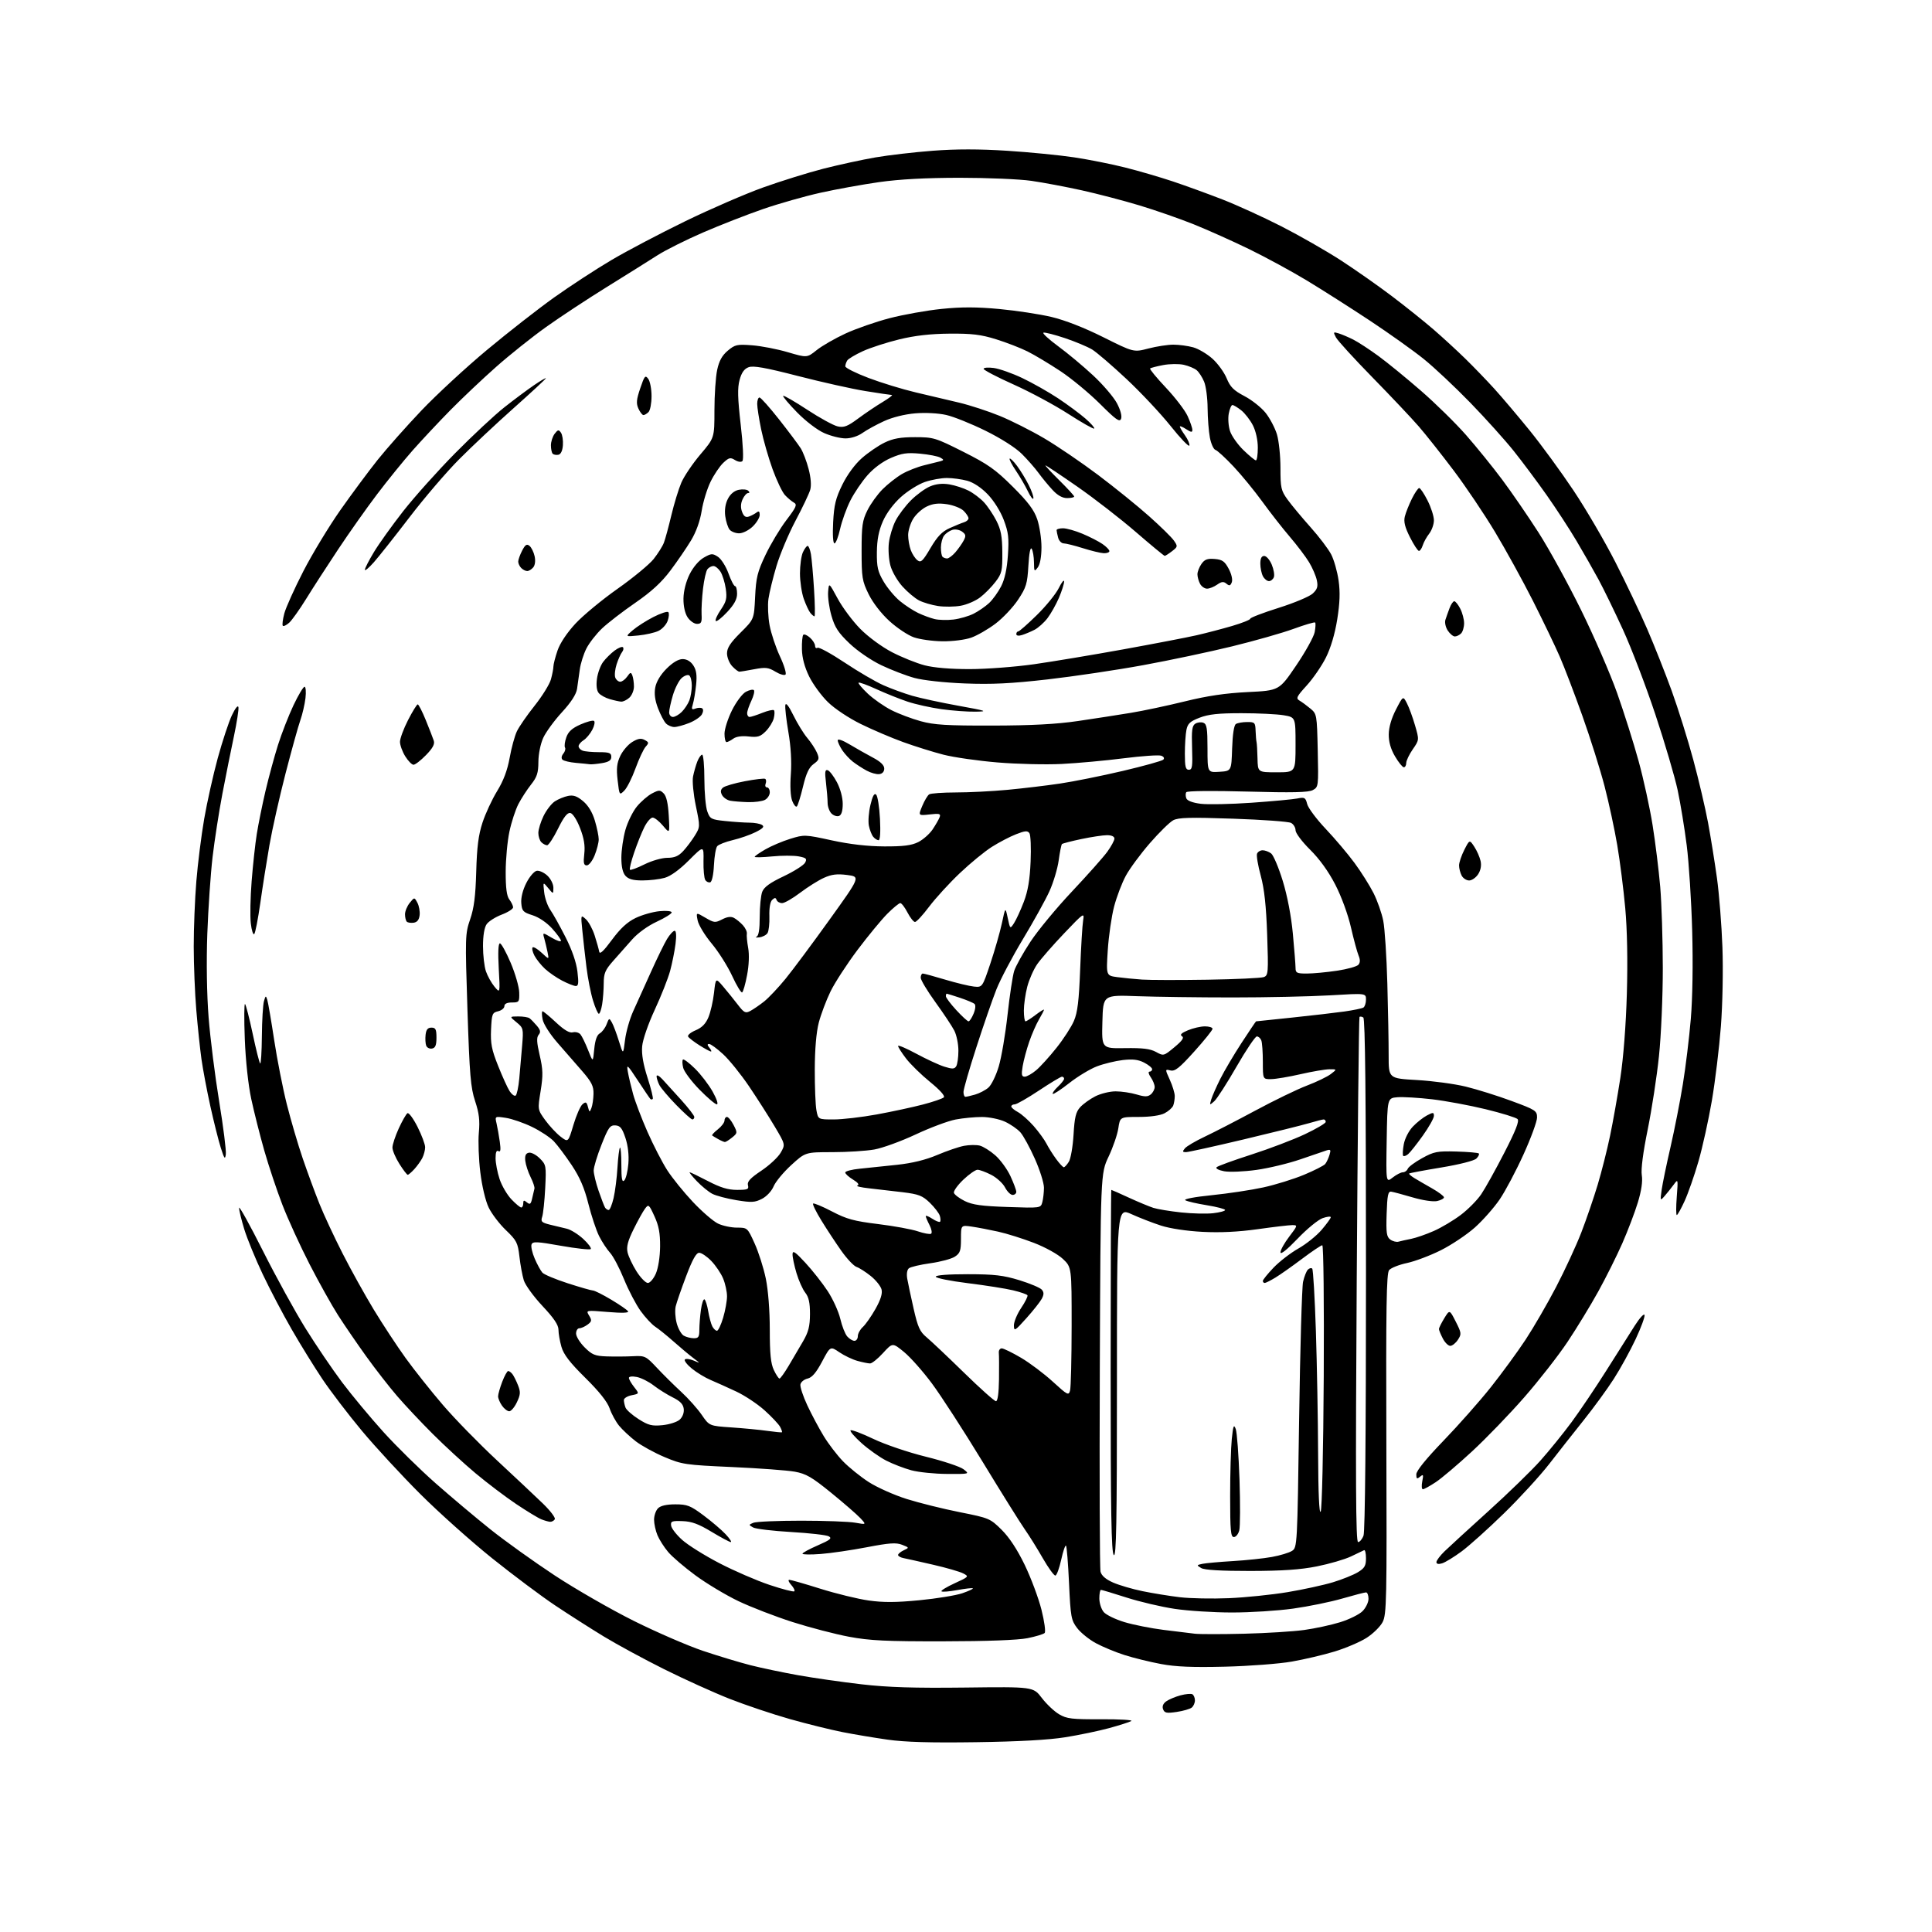 <?xml version="1.0" encoding="UTF-8" standalone="no"?>
<svg 
  version="1.1" 
  xmlns="http://www.w3.org/2000/svg" 
  xmlns:xlink="http://www.w3.org/1999/xlink" 
  xmlns:svg="http://www.w3.org/2000/svg"
  xmlns:rdf="http://www.w3.org/1999/02/22-rdf-syntax-ns#"
  xmlns:cc="http://creativecommons.org/ns#"
  xmlns:dc="http://purl.org/dc/elements/1.1/"
  viewBox="0 0 768 768"
  width="768"
  height="768"
>
<style>svg {background-color: white; }</style>"
<path stroke="none" fill="black" fill-rule="evenodd" d="M388.00,692.55C369.82,692.81 359.71,692.52 352.78,691.53C347.43,690.77 339.33,689.41 334.78,688.51C330.22,687.61 320.88,685.30 314.00,683.36C307.13,681.42 296.33,677.79 290.00,675.30C283.68,672.81 271.98,667.51 264.00,663.53C256.02,659.55 245.22,653.69 240.00,650.52C234.78,647.34 226.08,641.79 220.68,638.18C215.27,634.58 204.02,626.15 195.67,619.47C187.33,612.78 174.45,601.27 167.07,593.90C159.69,586.53 149.24,575.22 143.85,568.76C138.47,562.30 131.42,553.07 128.19,548.26C124.96,543.44 119.46,534.55 115.98,528.50C112.49,522.45 107.29,512.55 104.42,506.50C101.55,500.45 98.26,492.42 97.10,488.64C95.95,484.87 95.02,481.05 95.04,480.14C95.07,479.24 99.32,486.92 104.50,497.21C109.68,507.51 117.30,521.38 121.45,528.05C125.59,534.71 132.14,544.36 135.99,549.49C139.85,554.62 147.25,563.51 152.43,569.25C157.62,574.98 166.96,584.16 173.18,589.64C179.41,595.12 189.22,603.38 195.00,607.99C200.78,612.60 212.25,620.82 220.49,626.25C228.74,631.68 242.92,639.83 251.99,644.35C261.07,648.87 273.45,654.23 279.50,656.26C285.55,658.29 294.01,660.84 298.30,661.94C302.60,663.03 311.15,664.83 317.30,665.93C323.46,667.03 334.80,668.65 342.50,669.54C352.98,670.75 363.32,671.07 383.62,670.83C410.74,670.50 410.74,670.50 414.13,674.95C416.00,677.40 419.10,680.33 421.01,681.45C424.07,683.25 426.12,683.49 437.80,683.43C445.11,683.40 450.47,683.71 449.71,684.14C448.95,684.57 444.99,685.83 440.91,686.95C436.84,688.06 429.00,689.70 423.50,690.58C416.87,691.65 404.90,692.31 388.00,692.55zM467.76,680.52C463.76,681.11 462.92,680.95 462.35,679.47C461.91,678.33 462.33,677.23 463.56,676.33C464.59,675.58 467.15,674.50 469.24,673.93C471.33,673.37 473.49,673.18 474.02,673.51C474.56,673.85 475.00,674.94 475.00,675.94C475.00,676.94 474.44,678.22 473.75,678.78C473.06,679.35 470.37,680.13 467.76,680.52zM487.00,662.53C474.09,662.85 467.40,662.58 461.50,661.47C457.10,660.65 450.57,659.04 447.00,657.90C443.43,656.76 438.31,654.64 435.63,653.19C432.95,651.74 429.60,649.04 428.19,647.19C425.81,644.06 425.58,642.82 424.96,629.39C424.60,621.46 424.05,614.72 423.75,614.42C423.45,614.12 422.59,616.63 421.85,619.99C421.11,623.36 420.07,626.21 419.54,626.31C419.02,626.41 416.77,623.32 414.54,619.44C412.32,615.56 409.08,610.36 407.34,607.89C405.60,605.42 398.05,593.33 390.56,581.02C383.07,568.72 374.02,554.73 370.44,549.93C366.87,545.12 361.89,539.51 359.38,537.45C354.81,533.71 354.81,533.71 351.02,537.85C348.94,540.13 346.62,542.00 345.87,541.99C345.11,541.99 342.87,541.53 340.87,540.98C338.87,540.43 335.62,538.88 333.65,537.54C330.06,535.10 330.06,535.10 326.78,541.27C324.43,545.69 322.79,547.60 321.01,548.01C319.63,548.33 318.36,549.37 318.18,550.33C317.99,551.28 319.23,555.04 320.93,558.67C322.64,562.31 325.57,567.81 327.45,570.89C329.33,573.98 332.77,578.47 335.09,580.87C337.41,583.27 342.01,586.99 345.32,589.13C348.62,591.26 355.42,594.30 360.41,595.87C365.41,597.44 374.90,599.80 381.50,601.11C393.22,603.44 393.61,603.61 398.16,608.11C401.22,611.14 404.38,615.95 407.36,622.11C409.85,627.28 412.84,635.28 414.00,639.89C415.17,644.53 415.73,648.67 415.26,649.14C414.79,649.61 411.73,650.54 408.45,651.20C404.70,651.96 392.36,652.43 375.00,652.45C352.30,652.49 345.76,652.18 337.54,650.64C332.06,649.62 321.94,646.98 315.04,644.78C308.15,642.57 298.46,638.83 293.50,636.46C288.55,634.09 280.90,629.50 276.50,626.27C272.10,623.03 267.19,618.84 265.60,616.94C264.00,615.05 262.09,612.05 261.35,610.28C260.61,608.51 260.00,605.73 260.00,604.10C260.00,602.48 260.71,600.44 261.57,599.57C262.61,598.54 264.96,598.00 268.46,598.00C273.18,598.00 274.44,598.49 279.64,602.37C282.86,604.77 286.82,608.14 288.44,609.87C290.05,611.59 290.98,613.00 290.50,613.00C290.01,613.00 286.58,611.16 282.86,608.92C277.70,605.80 274.97,604.79 271.30,604.67C267.03,604.52 266.53,604.72 266.79,606.50C266.95,607.60 268.96,610.17 271.25,612.20C273.54,614.24 280.16,618.38 285.97,621.39C291.77,624.41 300.73,628.29 305.86,630.01C311.00,631.73 315.45,632.88 315.76,632.57C316.07,632.26 315.50,631.11 314.51,630.01C313.51,628.90 313.17,628.00 313.76,628.00C314.35,628.00 319.94,629.60 326.17,631.56C332.40,633.51 341.00,635.61 345.29,636.22C351.11,637.04 356.21,637.02 365.48,636.12C372.31,635.46 379.96,634.21 382.50,633.35C385.03,632.48 386.94,631.60 386.72,631.39C386.51,631.18 383.74,631.49 380.57,632.07C377.40,632.66 374.55,632.89 374.25,632.58C373.94,632.28 376.31,630.83 379.50,629.37C385.16,626.78 385.25,626.68 382.90,625.46C381.58,624.77 376.23,623.22 371.00,622.02C365.77,620.81 360.49,619.63 359.25,619.39C358.01,619.16 357.00,618.59 357.00,618.13C357.00,617.68 358.01,616.84 359.25,616.26C361.49,615.22 361.48,615.21 358.58,614.07C356.22,613.14 353.51,613.33 344.58,615.05C338.48,616.22 330.24,617.43 326.25,617.73C322.26,618.04 319.00,617.99 319.00,617.62C319.00,617.25 321.74,615.76 325.08,614.31C330.05,612.15 330.85,611.50 329.45,610.71C328.52,610.19 321.79,609.42 314.50,609.00C307.21,608.58 300.41,607.77 299.38,607.19C297.56,606.17 297.56,606.11 299.50,605.32C300.60,604.87 309.15,604.50 318.50,604.50C327.85,604.50 337.51,604.86 339.97,605.30C344.44,606.09 344.44,606.09 341.97,603.45C340.61,602.00 335.40,597.47 330.39,593.40C322.71,587.15 320.44,585.83 315.89,585.01C312.93,584.48 301.73,583.65 291.00,583.17C272.45,582.34 271.14,582.15 264.19,579.22C260.17,577.53 255.00,574.69 252.69,572.91C250.39,571.13 247.42,568.36 246.10,566.75C244.79,565.15 243.09,562.05 242.34,559.87C241.44,557.25 238.18,553.14 232.67,547.71C226.51,541.63 224.05,538.43 223.18,535.38C222.53,533.12 222.00,530.06 222.00,528.59C222.00,526.69 220.18,523.98 215.64,519.15C212.14,515.42 208.80,510.83 208.22,508.94C207.64,507.05 206.85,502.80 206.48,499.50C205.85,494.04 205.38,493.10 201.10,489.00C198.52,486.53 195.44,482.48 194.25,480.00C192.99,477.38 191.60,471.53 190.93,466.00C190.29,460.77 190.03,453.68 190.35,450.23C190.80,445.40 190.45,442.52 188.87,437.73C187.09,432.35 186.67,427.41 185.82,401.45C184.87,372.39 184.91,371.20 186.89,365.45C188.43,360.98 189.03,356.27 189.31,346.50C189.58,336.70 190.19,331.90 191.80,327.00C192.97,323.43 195.58,317.80 197.60,314.50C200.13,310.38 201.69,306.23 202.59,301.27C203.30,297.29 204.60,292.54 205.47,290.71C206.33,288.89 209.51,284.30 212.52,280.52C215.54,276.73 218.45,272.03 219.00,270.07C219.54,268.11 219.99,265.79 219.99,264.93C220.00,264.06 220.73,261.22 221.62,258.61C222.61,255.69 225.36,251.57 228.73,247.92C231.75,244.66 239.29,238.42 245.48,234.06C251.67,229.70 258.13,224.36 259.84,222.21C261.54,220.05 263.38,217.14 263.91,215.73C264.45,214.33 265.78,209.43 266.87,204.84C267.96,200.25 269.75,194.41 270.84,191.86C271.94,189.31 275.35,184.26 278.42,180.64C284.00,174.06 284.00,174.06 284.00,163.08C284.00,157.04 284.49,149.84 285.08,147.07C285.85,143.45 287.03,141.31 289.30,139.40C292.17,136.99 293.00,136.80 298.97,137.26C302.56,137.53 308.94,138.76 313.15,140.00C320.80,142.25 320.80,142.25 324.65,139.17C326.77,137.47 331.93,134.51 336.12,132.57C340.31,130.64 348.18,127.90 353.62,126.49C359.05,125.07 368.35,123.41 374.28,122.80C382.24,121.99 388.24,122.00 397.28,122.84C404.00,123.47 413.32,124.89 418.00,126.00C423.31,127.26 431.03,130.27 438.57,134.04C450.64,140.07 450.64,140.07 456.53,138.53C459.77,137.69 464.24,137.00 466.46,137.01C468.68,137.01 472.22,137.49 474.32,138.07C476.42,138.66 479.87,140.70 481.99,142.61C484.11,144.52 486.64,148.02 487.62,150.39C489.05,153.86 490.43,155.23 494.72,157.48C497.65,159.01 501.43,162.02 503.13,164.16C504.82,166.30 506.84,170.14 507.61,172.69C508.37,175.23 509.00,181.23 509.00,186.01C509.00,193.97 509.24,195.03 511.85,198.63C513.41,200.79 517.50,205.69 520.92,209.53C524.35,213.36 528.06,218.25 529.17,220.40C530.28,222.54 531.60,227.20 532.11,230.75C532.77,235.45 532.62,239.67 531.56,246.28C530.63,252.06 528.99,257.56 527.05,261.43C525.37,264.77 521.94,269.75 519.43,272.50C515.41,276.91 515.07,277.62 516.58,278.50C517.52,279.05 519.46,280.47 520.89,281.66C523.45,283.78 523.51,284.09 523.82,298.34C524.14,312.60 524.11,312.87 521.85,314.08C520.12,315.01 513.72,315.15 495.83,314.66C482.00,314.28 471.88,314.39 471.55,314.92C471.24,315.41 471.26,316.51 471.58,317.35C471.95,318.31 474.07,319.11 477.33,319.52C480.18,319.87 489.26,319.68 497.51,319.10C505.77,318.52 513.96,317.76 515.72,317.41C518.60,316.83 518.97,317.04 519.62,319.61C520.01,321.17 523.33,325.63 527.00,329.50C530.67,333.38 535.82,339.46 538.44,343.03C541.07,346.59 544.46,351.98 545.99,355.00C547.52,358.02 549.26,362.98 549.86,366.00C550.47,369.02 551.20,380.27 551.49,391.00C551.79,401.73 552.02,414.59 552.01,419.60C552.00,428.69 552.00,428.69 563.25,429.33C569.44,429.68 578.16,430.85 582.64,431.94C587.12,433.03 595.34,435.60 600.89,437.66C610.45,441.19 611.00,441.55 611.00,444.23C611.00,445.79 608.58,452.39 605.62,458.90C602.67,465.41 598.41,473.45 596.17,476.75C593.92,480.06 589.48,485.09 586.29,487.94C583.11,490.78 577.03,494.85 572.80,496.97C568.56,499.10 562.49,501.39 559.30,502.07C556.11,502.75 552.91,504.02 552.19,504.90C551.13,506.19 550.92,519.48 551.10,574.00C551.31,636.17 551.20,641.76 549.61,644.81C548.66,646.63 545.78,649.46 543.19,651.10C540.61,652.74 534.90,655.17 530.50,656.51C526.10,657.84 518.45,659.65 513.50,660.51C508.55,661.38 496.62,662.29 487.00,662.53zM494.59,649.43C503.43,649.21 514.18,648.54 518.46,647.94C522.74,647.35 529.17,645.96 532.75,644.85C536.32,643.75 540.32,641.77 541.62,640.47C542.93,639.16 544.00,636.95 544.00,635.55C544.00,634.15 543.56,633.00 543.02,633.00C542.47,633.00 538.22,634.10 533.56,635.45C528.90,636.80 520.10,638.60 514.01,639.45C507.92,640.30 496.98,641.00 489.72,640.99C482.45,640.99 472.19,640.34 466.92,639.54C461.65,638.75 453.05,636.73 447.81,635.05C442.58,633.37 438.00,632.00 437.65,632.00C437.29,632.00 437.00,633.53 437.00,635.39C437.00,637.25 437.79,639.70 438.75,640.82C439.71,641.95 443.43,643.74 447.00,644.82C450.57,645.89 457.55,647.28 462.50,647.90C467.45,648.52 473.07,649.21 475.00,649.43C476.93,649.65 485.74,649.65 494.59,649.43zM488.50,635.30C495.10,635.02 505.60,633.94 511.84,632.90C518.08,631.86 526.19,630.09 529.88,628.97C533.57,627.85 538.03,626.05 539.79,624.98C542.45,623.37 543.00,622.41 543.00,619.43C543.00,617.45 542.66,616.01 542.25,616.22C541.84,616.43 539.48,617.56 537.00,618.73C534.52,619.90 528.45,621.67 523.50,622.66C516.93,623.97 509.78,624.46 497.00,624.48C485.38,624.49 478.83,624.11 477.51,623.33C475.60,622.20 475.62,622.14 478.01,621.64C479.38,621.36 484.83,620.87 490.13,620.55C495.43,620.24 502.40,619.50 505.63,618.91C508.86,618.33 512.44,617.24 513.60,616.50C515.67,615.17 515.71,614.46 516.42,564.23C516.82,536.22 517.53,511.60 517.99,509.53C518.46,507.45 519.32,505.28 519.91,504.69C520.49,504.11 521.27,503.93 521.63,504.30C522.00,504.67 522.66,515.89 523.09,529.23C523.52,542.58 523.92,564.52 523.97,578.00C524.03,593.56 524.40,601.92 524.99,600.91C525.51,600.01 526.04,576.80 526.21,547.16C526.37,518.13 526.12,495.00 525.63,495.00C525.16,495.00 521.56,497.41 517.63,500.37C513.71,503.32 508.93,506.69 507.00,507.86C505.07,509.03 503.16,509.99 502.75,510.00C502.34,510.00 502.00,509.63 502.00,509.18C502.00,508.73 503.92,506.36 506.26,503.91C508.61,501.46 513.05,498.04 516.13,496.30C519.21,494.56 523.36,491.23 525.36,488.89C527.36,486.55 529.00,484.29 529.00,483.87C529.00,483.45 527.55,483.61 525.77,484.23C523.99,484.85 519.49,488.54 515.78,492.43C511.58,496.81 509.01,498.86 509.01,497.83C509.00,496.91 510.57,494.09 512.49,491.58C515.86,487.16 515.91,487.00 513.70,487.00C512.45,487.00 506.26,487.73 499.96,488.62C492.25,489.70 485.06,490.05 478.00,489.68C471.76,489.36 465.07,488.35 461.50,487.19C458.20,486.12 452.91,484.07 449.75,482.63C444.00,480.03 444.00,480.03 444.00,549.71C444.00,605.46 443.75,619.15 442.75,618.15C441.77,617.17 441.50,601.18 441.50,544.95C441.50,505.38 441.62,473.00 441.77,473.00C441.92,473.00 445.07,474.39 448.77,476.10C452.47,477.80 456.85,479.62 458.50,480.15C460.15,480.67 465.10,481.49 469.50,481.96C473.90,482.43 479.64,482.57 482.25,482.27C484.86,481.97 487.00,481.40 487.00,481.00C487.00,480.60 483.74,479.75 479.75,479.10C475.76,478.46 471.91,477.57 471.19,477.12C470.42,476.64 474.75,475.81 481.68,475.11C488.17,474.45 497.39,473.06 502.16,472.02C506.94,470.98 514.22,468.72 518.35,467.00C522.48,465.28 526.29,463.34 526.81,462.69C527.33,462.03 528.09,460.42 528.49,459.10C529.12,457.07 528.94,456.80 527.36,457.29C526.34,457.62 521.67,459.21 517.00,460.83C512.33,462.45 504.45,464.35 499.49,465.05C494.52,465.75 488.75,465.99 486.61,465.59C484.41,465.17 483.12,464.49 483.62,463.99C484.10,463.51 490.35,461.24 497.50,458.94C504.65,456.64 514.21,453.00 518.75,450.85C523.29,448.70 527.00,446.51 527.00,445.97C527.00,445.44 526.63,445.00 526.18,445.00C525.73,445.00 523.14,445.66 520.43,446.46C517.72,447.26 505.95,450.19 494.28,452.96C482.61,455.73 472.31,458.00 471.41,458.00C470.05,458.00 469.98,457.73 471.01,456.49C471.70,455.66 475.24,453.57 478.88,451.86C482.52,450.14 491.57,445.47 499.00,441.48C506.43,437.48 515.65,433.01 519.51,431.54C523.36,430.08 527.64,428.01 529.01,426.96C531.50,425.04 531.50,425.04 528.50,425.05C526.85,425.05 521.67,425.93 517.00,427.00C512.33,428.07 507.04,428.96 505.25,428.97C502.00,429.00 502.00,429.00 502.00,422.08C502.00,418.28 501.73,414.45 501.39,413.58C501.06,412.71 500.26,412.00 499.61,412.00C498.97,412.00 495.33,417.41 491.53,424.02C487.73,430.63 483.75,436.81 482.68,437.77C480.80,439.44 480.76,439.42 481.50,437.00C481.92,435.62 483.55,431.94 485.12,428.80C486.69,425.67 490.48,419.26 493.55,414.55C496.62,409.85 499.21,406.00 499.31,406.00C499.42,406.00 505.91,405.32 513.75,404.49C521.59,403.67 530.92,402.58 534.47,402.08C538.02,401.57 541.40,400.87 541.97,400.52C542.53,400.17 543.00,398.74 543.00,397.35C543.00,394.81 543.00,394.81 528.75,395.66C520.91,396.12 503.48,396.50 490.00,396.50C476.52,396.50 459.43,396.27 452.00,396.00C438.50,395.50 438.50,395.50 438.22,406.15C437.93,416.80 437.93,416.80 447.22,416.65C454.21,416.54 457.25,416.91 459.54,418.17C462.55,419.82 462.61,419.80 466.86,416.27C469.99,413.67 470.80,412.49 469.84,411.90C468.92,411.33 469.63,410.63 472.23,409.55C474.27,408.70 477.30,408.00 478.97,408.00C480.64,408.00 482.00,408.43 482.00,408.96C482.00,409.49 478.74,413.55 474.75,417.98C468.88,424.51 467.08,425.95 465.30,425.52C463.09,424.98 463.09,424.98 465.02,429.24C466.09,431.58 466.97,434.48 466.98,435.67C466.99,436.86 466.72,438.56 466.38,439.46C466.04,440.35 464.48,441.73 462.93,442.54C461.19,443.44 457.23,444.00 452.66,444.00C445.23,444.00 445.23,444.00 444.55,448.53C444.17,451.02 442.44,456.08 440.68,459.78C437.50,466.50 437.50,466.50 437.19,544.46C437.03,587.33 437.15,623.48 437.48,624.78C437.87,626.34 439.55,627.80 442.43,629.07C444.83,630.13 450.10,631.68 454.15,632.51C458.19,633.34 464.88,634.43 469.00,634.92C473.12,635.41 481.90,635.58 488.50,635.30zM573.25,621.45C571.81,621.89 571.00,621.71 571.00,620.97C571.00,620.33 572.46,618.38 574.25,616.65C576.04,614.92 583.89,607.73 591.70,600.67C599.51,593.61 608.78,584.61 612.29,580.67C615.81,576.73 621.40,569.82 624.73,565.32C628.05,560.82 634.27,551.59 638.54,544.82C642.82,538.04 647.89,530.02 649.82,527.00C651.74,523.98 653.50,522.04 653.73,522.71C653.95,523.37 652.36,527.72 650.18,532.36C648.00,537.01 644.09,544.12 641.49,548.16C638.90,552.20 633.54,559.55 629.58,564.50C625.62,569.45 619.42,577.33 615.80,582.00C612.17,586.67 604.10,595.49 597.85,601.58C591.61,607.68 584.02,614.49 581.00,616.72C577.98,618.95 574.49,621.08 573.25,621.45zM539.86,613.00C540.51,613.00 541.49,611.85 542.02,610.43C542.64,608.83 543.00,569.94 543.00,506.49C543.00,435.77 542.68,404.92 541.93,404.46C541.35,404.10 540.67,404.00 540.42,404.24C540.18,404.49 539.68,451.56 539.32,508.84C538.82,589.05 538.94,613.00 539.86,613.00zM490.48,611.00C489.23,611.00 489.00,608.42 489.00,594.65C489.00,585.65 489.30,575.45 489.66,571.97C490.21,566.67 490.47,566.04 491.23,568.07C491.72,569.41 492.39,578.41 492.72,588.09C493.04,597.76 493.00,606.87 492.63,608.34C492.26,609.80 491.30,611.00 490.48,611.00zM218.69,604.94C218.04,604.90 216.46,604.46 215.19,603.95C213.91,603.44 209.41,600.70 205.19,597.88C200.96,595.05 193.68,589.53 189.00,585.62C184.32,581.70 176.68,574.67 172.00,569.99C167.32,565.32 160.98,558.57 157.90,554.99C154.81,551.42 149.29,544.33 145.63,539.24C141.97,534.15 136.92,526.77 134.40,522.85C131.89,518.92 126.79,509.79 123.07,502.56C119.35,495.33 114.49,484.71 112.27,478.96C110.05,473.21 106.81,463.50 105.06,457.38C103.32,451.27 100.99,442.04 99.88,436.88C98.68,431.28 97.64,421.66 97.31,413.00C97.00,405.02 97.05,398.78 97.41,399.12C97.77,399.46 99.14,404.78 100.45,410.95C101.75,417.11 103.08,422.42 103.41,422.74C103.73,423.07 104.04,418.20 104.10,411.92C104.15,405.64 104.53,399.38 104.92,398.00C105.59,395.69 105.69,395.65 106.26,397.50C106.60,398.60 107.83,405.80 109.00,413.50C110.17,421.20 112.43,432.68 114.02,439.00C115.62,445.32 118.46,455.00 120.34,460.50C122.22,466.00 125.20,474.10 126.97,478.50C128.73,482.90 132.88,491.79 136.18,498.26C139.47,504.74 145.07,514.80 148.60,520.63C152.14,526.46 157.83,535.11 161.25,539.86C164.68,544.61 171.35,553.01 176.07,558.51C180.79,564.02 190.46,573.92 197.55,580.51C204.65,587.11 212.87,594.84 215.82,597.69C218.77,600.55 220.90,603.36 220.54,603.94C220.18,604.52 219.35,604.97 218.69,604.94zM565.62,592.00C565.14,592.00 565.03,590.60 565.37,588.88C565.91,586.18 565.79,585.93 564.50,587.00C563.25,588.04 563.00,587.89 563.00,586.08C563.00,584.69 566.85,579.93 573.81,572.71C579.76,566.54 588.24,556.96 592.65,551.41C597.05,545.86 603.28,537.35 606.47,532.50C609.66,527.65 615.11,518.24 618.58,511.59C622.05,504.94 626.54,495.23 628.57,490.00C630.59,484.77 633.52,476.22 635.10,470.98C636.67,465.74 638.89,456.97 640.03,451.48C641.18,445.99 643.01,435.65 644.11,428.50C645.33,420.56 646.34,407.52 646.70,394.98C647.07,381.95 646.84,369.55 646.06,360.98C645.39,353.57 643.96,342.32 642.89,336.00C641.82,329.68 639.55,319.10 637.83,312.50C636.11,305.90 632.14,293.30 629.00,284.50C625.86,275.69 621.82,265.12 620.02,261.00C618.23,256.87 613.44,246.93 609.39,238.89C605.33,230.86 598.52,218.49 594.25,211.39C589.99,204.30 582.60,193.32 577.83,187.00C573.07,180.68 566.83,172.80 563.97,169.50C561.11,166.20 552.82,157.43 545.55,150.00C538.28,142.57 531.77,135.44 531.08,134.16C529.91,131.95 529.97,131.86 532.16,132.53C533.45,132.93 536.08,134.05 538.00,135.02C539.92,135.99 544.42,138.94 548.00,141.56C551.58,144.18 559.16,150.38 564.85,155.33C570.55,160.27 578.61,168.19 582.76,172.91C586.91,177.64 593.39,185.63 597.15,190.68C600.92,195.73 607.41,205.18 611.58,211.68C615.75,218.18 623.37,232.05 628.51,242.50C633.65,252.95 640.10,267.80 642.83,275.50C645.56,283.20 649.40,295.35 651.36,302.50C653.33,309.65 655.83,321.12 656.93,328.00C658.03,334.88 659.39,345.90 659.96,352.50C660.52,359.10 660.98,373.63 660.99,384.78C661.00,395.99 660.32,411.64 659.47,419.78C658.63,427.88 656.61,441.02 654.99,449.00C653.12,458.19 652.26,464.85 652.64,467.18C653.03,469.61 652.50,473.28 651.07,477.99C649.88,481.92 647.09,489.24 644.88,494.27C642.67,499.29 638.36,507.92 635.30,513.45C632.24,518.98 626.76,527.97 623.12,533.42C619.48,538.88 611.75,548.78 605.94,555.42C600.14,562.07 590.80,571.74 585.19,576.93C579.58,582.12 573.08,587.63 570.74,589.18C568.41,590.72 566.11,591.99 565.62,592.00zM376.50,585.91C371.55,585.89 365.14,585.23 362.26,584.46C359.39,583.68 354.89,581.95 352.26,580.60C349.64,579.25 345.25,576.14 342.50,573.68C339.75,571.22 337.77,568.93 338.11,568.58C338.44,568.24 342.49,569.76 347.11,571.96C351.82,574.21 360.98,577.32 368.02,579.06C374.91,580.76 381.66,583.00 383.02,584.05C385.50,585.96 385.50,585.96 376.50,585.91zM310.83,569.36C311.01,569.26 310.69,568.29 310.11,567.20C309.53,566.12 306.75,563.17 303.94,560.64C301.13,558.11 296.06,554.74 292.66,553.15C289.27,551.56 284.70,549.50 282.50,548.57C280.30,547.65 276.93,545.60 275.01,544.02C273.08,542.45 271.85,540.82 272.25,540.41C272.66,540.01 274.23,540.21 275.75,540.85C278.50,542.03 278.50,542.03 275.51,539.77C273.87,538.52 270.37,535.59 267.73,533.25C265.10,530.92 261.83,528.28 260.47,527.39C259.11,526.50 256.50,523.69 254.66,521.14C252.82,518.59 249.84,512.90 248.05,508.50C246.26,504.10 243.77,499.38 242.51,498.00C241.25,496.62 239.29,493.64 238.15,491.36C237.01,489.09 235.09,483.31 233.89,478.53C232.31,472.23 230.49,468.01 227.27,463.17C224.82,459.50 221.63,455.24 220.17,453.69C218.71,452.15 214.81,449.57 211.51,447.97C208.20,446.36 203.52,444.74 201.10,444.37C196.71,443.70 196.71,443.70 197.39,446.60C197.76,448.19 198.34,451.48 198.68,453.90C199.12,457.08 198.98,458.10 198.15,457.59C197.37,457.11 197.00,458.01 197.00,460.41C197.00,462.34 197.72,466.08 198.60,468.72C199.47,471.35 201.59,474.96 203.29,476.75C205.00,478.54 206.75,480.00 207.20,480.00C207.64,480.00 208.00,479.27 208.00,478.38C208.00,477.07 208.28,476.99 209.46,477.97C210.67,478.97 211.03,478.69 211.55,476.34C211.89,474.78 212.30,473.05 212.45,472.50C212.60,471.95 211.91,469.89 210.92,467.91C209.94,465.94 208.99,463.03 208.81,461.45C208.59,459.37 208.98,458.47 210.23,458.22C211.18,458.02 213.13,459.04 214.57,460.48C217.10,463.01 217.17,463.42 216.73,472.30C216.47,477.36 215.93,482.48 215.53,483.68C214.89,485.60 215.28,485.99 218.65,486.83C220.77,487.37 223.76,488.08 225.30,488.43C226.84,488.78 229.76,490.59 231.80,492.45C233.83,494.32 235.19,496.14 234.82,496.52C234.44,496.89 229.12,496.30 222.99,495.22C213.46,493.52 211.77,493.45 211.30,494.67C210.99,495.46 211.56,498.00 212.55,500.30C213.54,502.61 214.92,505.12 215.60,505.89C216.28,506.65 220.82,508.55 225.67,510.12C230.53,511.69 235.03,512.98 235.68,512.99C236.33,512.99 239.60,514.63 242.95,516.63C246.30,518.63 249.32,520.71 249.66,521.26C250.07,521.92 247.31,522.01 241.57,521.53C232.86,520.81 232.86,520.81 234.18,522.97C235.33,524.84 235.25,525.31 233.56,526.56C232.49,527.35 231.03,528.00 230.31,528.00C229.59,528.00 229.00,528.95 229.00,530.10C229.00,531.26 230.53,533.73 232.40,535.60C235.34,538.54 236.52,539.03 241.15,539.19C244.09,539.29 248.77,539.26 251.54,539.12C256.39,538.87 256.74,539.04 261.09,543.68C263.57,546.33 267.91,550.63 270.74,553.24C273.57,555.84 277.25,559.96 278.93,562.40C281.97,566.82 281.97,566.82 290.74,567.42C295.56,567.75 301.98,568.36 305.00,568.79C308.02,569.21 310.65,569.47 310.83,569.36zM263.35,566.53C266.07,566.26 269.15,565.27 270.19,564.33C271.34,563.29 271.98,561.59 271.80,560.05C271.58,558.20 270.38,556.95 267.45,555.50C265.23,554.40 261.82,552.27 259.87,550.76C257.93,549.25 254.91,547.73 253.17,547.38C251.32,547.01 250.00,547.16 250.00,547.74C250.00,548.28 250.94,549.92 252.08,551.37C254.16,554.02 254.16,554.02 251.08,554.63C249.39,554.97 248.00,555.83 248.00,556.54C248.00,557.25 248.29,558.60 248.65,559.54C249.01,560.47 251.35,562.54 253.86,564.13C257.74,566.59 259.15,566.94 263.35,566.53zM202.44,561.00C201.71,561.00 200.41,560.00 199.56,558.78C198.70,557.56 198.00,555.88 198.00,555.06C198.00,554.24 198.74,551.64 199.64,549.28C200.54,546.93 201.61,545.00 202.01,545.00C202.42,545.00 203.18,545.56 203.71,546.25C204.24,546.94 205.23,548.92 205.92,550.67C206.98,553.35 206.91,554.38 205.47,557.42C204.54,559.39 203.17,561.00 202.44,561.00zM395.91,557.00C396.60,557.00 397.04,553.82 397.12,548.25C397.18,543.44 397.15,538.71 397.05,537.75C396.95,536.79 397.48,536.00 398.21,536.00C398.94,536.00 402.40,537.69 405.90,539.75C409.39,541.81 415.06,546.08 418.51,549.24C424.38,554.61 424.81,554.83 425.37,552.74C425.70,551.51 425.98,539.98 425.99,527.12C426.00,503.74 426.00,503.74 422.51,500.44C420.52,498.57 415.56,495.82 411.00,494.06C406.58,492.36 400.17,490.34 396.74,489.59C393.31,488.83 388.59,487.93 386.25,487.59C382.00,486.98 382.00,486.98 382.00,492.47C382.00,497.18 381.66,498.18 379.56,499.55C378.22,500.43 373.84,501.60 369.81,502.16C365.79,502.72 361.96,503.62 361.29,504.17C360.57,504.77 360.31,506.44 360.65,508.34C360.95,510.08 362.09,515.43 363.18,520.23C364.85,527.59 365.65,529.37 368.33,531.59C370.07,533.04 376.75,539.35 383.16,545.61C389.57,551.88 395.31,557.00 395.91,557.00zM309.86,548.00C310.21,548.00 311.85,545.72 313.50,542.94C315.15,540.16 317.73,535.77 319.23,533.19C321.37,529.50 321.96,527.20 321.98,522.38C321.99,517.87 321.50,515.64 320.11,513.86C319.06,512.54 317.49,509.02 316.61,506.05C315.72,503.07 315.02,499.71 315.05,498.57C315.08,496.91 316.09,497.58 320.17,502.00C322.97,505.02 326.95,510.09 329.03,513.25C331.10,516.41 333.35,521.36 334.03,524.25C334.70,527.14 335.94,530.29 336.78,531.25C337.62,532.21 338.92,533.00 339.65,533.00C340.39,533.00 341.00,532.17 341.00,531.15C341.00,530.14 341.89,528.50 342.98,527.51C344.07,526.53 346.33,523.30 348.00,520.35C350.07,516.68 350.84,514.22 350.43,512.59C350.10,511.28 348.18,508.87 346.15,507.24C344.13,505.62 341.58,503.99 340.49,503.62C339.39,503.26 336.68,500.38 334.45,497.23C332.22,494.08 328.67,488.68 326.55,485.23C324.43,481.79 322.93,478.73 323.22,478.44C323.51,478.16 326.88,479.56 330.71,481.56C336.57,484.62 339.48,485.41 349.09,486.59C355.36,487.36 362.47,488.66 364.87,489.48C367.28,490.30 369.64,490.72 370.12,490.43C370.60,490.13 370.32,488.58 369.50,486.99C368.67,485.40 368.00,483.80 368.00,483.43C368.00,483.07 369.16,483.53 370.59,484.46C372.01,485.40 373.40,485.93 373.68,485.66C373.96,485.38 373.91,484.30 373.58,483.26C373.25,482.23 371.47,479.91 369.61,478.10C366.70,475.29 365.21,474.71 358.87,473.93C354.81,473.43 348.80,472.74 345.50,472.38C342.20,472.02 340.10,471.52 340.83,471.26C341.69,470.95 341.07,470.11 339.08,468.90C337.39,467.87 336.00,466.61 336.00,466.09C336.00,465.57 338.59,464.89 341.75,464.58C344.91,464.28 351.59,463.58 356.59,463.03C362.63,462.38 368.01,461.06 372.59,459.11C376.39,457.50 381.18,455.86 383.24,455.48C385.30,455.09 388.11,455.06 389.48,455.40C390.84,455.75 393.62,457.48 395.64,459.26C397.66,461.03 400.37,464.74 401.65,467.49C402.93,470.25 403.98,473.06 403.99,473.75C404.00,474.44 403.34,475.00 402.53,475.00C401.71,475.00 400.36,473.65 399.51,472.01C398.65,470.37 396.19,468.12 394.02,467.01C391.85,465.90 389.41,465.00 388.58,465.00C387.76,465.00 385.22,466.77 382.94,468.94C380.66,471.11 378.98,473.47 379.20,474.19C379.43,474.91 381.36,476.37 383.51,477.43C386.57,478.94 390.23,479.45 400.55,479.80C413.70,480.25 413.70,480.25 414.34,477.88C414.69,476.57 414.98,473.98 414.99,472.13C414.99,470.27 413.37,465.10 411.37,460.63C409.38,456.16 406.79,451.43 405.62,450.12C404.46,448.81 401.70,446.91 399.50,445.89C397.30,444.87 393.20,444.03 390.39,444.02C387.57,444.01 382.85,444.46 379.89,445.02C376.92,445.58 369.77,448.25 364.00,450.96C358.23,453.66 350.83,456.36 347.57,456.94C344.30,457.52 336.80,458.00 330.90,458.00C320.16,458.00 320.16,458.00 314.53,463.14C311.44,465.97 308.29,469.77 307.53,471.58C306.75,473.46 304.76,475.59 302.90,476.55C300.07,478.01 298.74,478.08 292.72,477.09C288.92,476.46 284.61,475.32 283.15,474.56C281.69,473.80 278.95,471.56 277.05,469.59C275.16,467.61 273.86,466.00 274.16,466.00C274.47,466.00 277.74,467.57 281.43,469.50C286.40,472.09 289.40,473.00 292.98,473.00C297.21,473.00 297.75,472.77 297.32,471.13C296.95,469.72 298.26,468.31 302.63,465.38C305.82,463.25 309.28,460.03 310.32,458.23C312.21,454.96 312.21,454.96 307.91,447.73C305.55,443.75 300.97,436.59 297.75,431.82C294.52,427.05 289.89,421.31 287.46,419.07C285.03,416.83 282.53,415.00 281.90,415.00C281.08,415.00 281.11,415.43 282.00,416.50C282.68,417.32 282.96,418.00 282.60,418.00C282.25,418.00 280.21,416.89 278.06,415.54C275.92,414.19 273.89,412.63 273.54,412.07C273.20,411.52 274.53,410.39 276.50,409.57C279.01,408.52 280.53,406.98 281.61,404.38C282.46,402.35 283.46,397.99 283.83,394.68C284.50,388.66 284.50,388.66 287.50,392.20C289.15,394.14 291.76,397.37 293.30,399.38C295.80,402.63 296.34,402.89 298.30,401.85C299.51,401.20 301.97,399.51 303.77,398.09C305.56,396.66 309.39,392.61 312.27,389.08C315.15,385.55 323.02,374.98 329.76,365.58C342.03,348.50 342.03,348.50 336.76,347.82C332.72,347.30 330.57,347.57 327.50,348.96C325.30,349.95 321.06,352.62 318.07,354.88C315.08,357.15 311.86,359.00 310.90,359.00C309.95,359.00 308.96,358.44 308.71,357.75C308.35,356.76 307.98,356.76 306.95,357.72C306.16,358.47 305.73,360.98 305.84,364.22C305.94,367.13 305.60,370.14 305.09,370.93C304.58,371.71 303.11,372.47 301.83,372.61C300.55,372.76 300.06,372.64 300.75,372.35C301.59,372.00 302.00,369.42 302.00,364.48C302.00,360.44 302.45,355.96 302.99,354.52C303.71,352.63 306.06,350.92 311.53,348.33C315.67,346.36 319.50,343.93 320.04,342.92C320.88,341.35 320.52,341.00 317.45,340.42C315.48,340.06 310.75,340.06 306.94,340.44C303.12,340.81 300.00,340.89 300.00,340.60C300.00,340.32 301.91,338.98 304.25,337.64C306.59,336.29 311.04,334.40 314.15,333.44C319.69,331.73 320.02,331.74 330.65,334.06C337.85,335.62 344.86,336.43 351.50,336.46C359.10,336.49 362.34,336.08 365.00,334.75C366.93,333.78 369.49,331.53 370.70,329.75C371.90,327.96 373.17,325.76 373.51,324.87C374.04,323.46 373.49,323.30 369.56,323.75C364.99,324.26 364.99,324.26 366.61,320.38C367.50,318.25 368.74,316.17 369.36,315.77C369.99,315.36 374.77,315.02 380.00,315.01C385.23,315.01 394.45,314.54 400.50,313.97C406.55,313.40 415.90,312.29 421.27,311.49C426.64,310.70 437.89,308.44 446.27,306.47C454.65,304.50 461.91,302.48 462.42,301.98C462.97,301.43 462.66,300.81 461.62,300.41C460.68,300.05 453.97,300.51 446.70,301.43C439.44,302.36 428.32,303.37 422.00,303.69C415.68,304.00 404.20,303.73 396.50,303.08C388.80,302.44 379.12,301.05 375.00,299.99C370.88,298.93 363.68,296.68 359.00,294.98C354.32,293.29 346.75,290.05 342.17,287.80C337.41,285.46 331.80,281.73 329.11,279.10C326.51,276.57 323.15,271.97 321.64,268.88C319.83,265.18 318.85,261.50 318.78,258.13C318.71,255.31 318.96,252.71 319.32,252.34C319.69,251.98 320.89,252.50 321.99,253.49C323.10,254.49 324.00,255.94 324.00,256.71C324.00,257.49 324.45,257.84 325.00,257.50C325.54,257.16 330.40,259.82 335.78,263.40C341.16,266.99 348.10,271.04 351.18,272.40C354.27,273.77 359.43,275.65 362.65,276.59C365.87,277.52 374.12,279.31 381.00,280.55C392.21,282.58 392.91,282.82 387.82,282.90C384.70,282.96 378.62,282.51 374.32,281.92C370.02,281.32 363.92,279.97 360.76,278.91C357.60,277.85 352.03,275.62 348.38,273.95C344.74,272.28 341.55,271.12 341.29,271.38C341.04,271.63 342.69,273.59 344.96,275.74C347.24,277.88 351.45,280.82 354.33,282.28C357.20,283.74 362.47,285.73 366.03,286.70C371.35,288.16 376.42,288.47 394.50,288.43C410.09,288.40 420.00,287.87 428.50,286.62C435.10,285.65 444.55,284.19 449.50,283.37C454.45,282.56 464.12,280.50 471.00,278.81C479.91,276.61 487.09,275.55 496.00,275.11C508.50,274.50 508.50,274.50 515.24,264.56C518.95,259.10 522.26,253.11 522.61,251.27C522.96,249.42 523.04,247.71 522.79,247.46C522.55,247.21 518.68,248.35 514.19,249.99C509.71,251.63 498.72,254.75 489.77,256.94C480.82,259.13 464.90,262.50 454.39,264.42C443.89,266.35 426.79,268.89 416.39,270.08C401.92,271.73 394.23,272.10 383.50,271.68C375.37,271.36 366.98,270.44 363.50,269.49C360.20,268.59 354.28,266.31 350.35,264.44C346.25,262.48 340.86,258.79 337.68,255.76C333.23,251.52 331.84,249.39 330.52,244.78C329.61,241.63 329.02,237.36 329.19,235.28C329.50,231.50 329.50,231.50 333.00,237.97C334.93,241.53 338.98,246.95 342.00,250.01C345.16,253.20 350.52,257.14 354.59,259.26C358.49,261.28 364.32,263.63 367.55,264.47C371.27,265.44 377.84,265.99 385.46,265.98C392.08,265.98 403.57,265.10 411.00,264.05C418.43,262.99 434.46,260.32 446.64,258.11C458.82,255.90 471.87,253.39 475.64,252.53C479.41,251.67 485.76,250.01 489.75,248.84C493.74,247.67 497.00,246.37 497.00,245.95C497.00,245.53 502.07,243.59 508.26,241.64C514.46,239.69 520.56,237.13 521.82,235.95C523.66,234.24 523.99,233.18 523.46,230.66C523.10,228.92 521.71,225.70 520.38,223.50C519.05,221.30 515.60,216.75 512.73,213.39C509.85,210.03 504.93,203.73 501.78,199.39C498.63,195.05 493.46,188.74 490.28,185.37C487.10,182.00 483.90,179.06 483.16,178.84C482.42,178.62 481.42,176.43 480.95,173.97C480.48,171.51 480.07,166.22 480.04,162.22C480.02,158.21 479.39,153.49 478.65,151.72C477.92,149.95 476.58,147.89 475.68,147.15C474.79,146.41 472.49,145.45 470.59,145.02C468.68,144.59 464.99,144.63 462.39,145.12C459.79,145.61 457.45,146.22 457.19,146.48C456.93,146.74 459.75,150.17 463.47,154.11C467.18,158.05 471.06,163.12 472.09,165.38C473.12,167.65 473.97,170.11 473.98,170.87C474.00,171.94 473.48,171.89 471.50,170.59C470.12,169.69 469.00,169.23 469.00,169.57C469.00,169.91 469.94,171.50 471.08,173.11C472.22,174.72 472.99,176.52 472.79,177.13C472.59,177.73 469.21,174.21 465.29,169.29C461.36,164.38 453.48,155.98 447.77,150.64C442.06,145.29 435.92,140.02 434.12,138.92C432.31,137.83 427.46,135.80 423.33,134.41C419.20,133.03 415.36,132.05 414.79,132.24C414.23,132.42 416.85,134.85 420.63,137.63C424.41,140.40 430.68,145.64 434.57,149.27C438.47,152.90 442.70,157.85 443.99,160.28C445.40,162.93 446.06,165.40 445.65,166.46C445.09,167.93 443.65,166.91 437.24,160.52C432.98,156.28 425.90,150.42 421.50,147.51C417.10,144.60 411.24,141.09 408.47,139.71C405.71,138.33 400.09,136.15 395.97,134.87C389.94,132.99 386.38,132.56 377.50,132.63C369.88,132.69 363.73,133.39 357.50,134.90C352.55,136.10 346.04,138.21 343.03,139.58C340.02,140.96 337.22,142.63 336.80,143.29C336.38,143.96 336.02,145.00 336.02,145.62C336.01,146.23 340.16,148.31 345.25,150.24C350.34,152.17 358.77,154.75 364.00,155.98C369.23,157.20 377.00,159.04 381.28,160.06C385.56,161.08 392.80,163.44 397.37,165.31C401.94,167.17 409.91,171.19 415.09,174.24C420.26,177.28 429.90,183.84 436.50,188.80C443.10,193.77 452.21,201.13 456.74,205.17C461.28,209.20 465.73,213.57 466.64,214.88C468.23,217.16 468.19,217.35 465.90,219.11C464.58,220.13 463.27,220.96 463.00,220.97C462.73,220.98 457.55,216.70 451.50,211.47C445.45,206.24 435.01,198.14 428.31,193.48C421.60,188.82 415.89,185.00 415.60,185.00C415.32,185.00 417.77,187.65 421.04,190.88C424.32,194.12 427.00,197.04 427.00,197.38C427.00,197.72 425.74,198.00 424.20,198.00C422.32,198.00 420.40,196.93 418.39,194.75C416.73,192.96 414.23,189.93 412.83,188.00C411.42,186.07 408.43,182.66 406.18,180.42C403.75,177.99 397.92,174.27 391.80,171.25C386.13,168.45 379.07,165.61 376.11,164.95C372.97,164.24 367.84,163.97 363.82,164.31C359.64,164.66 354.75,165.88 351.41,167.41C348.38,168.80 344.53,170.91 342.85,172.10C341.05,173.39 338.30,174.27 336.11,174.27C334.07,174.27 330.25,173.32 327.62,172.15C324.88,170.95 320.26,167.41 316.84,163.92C313.55,160.56 311.07,157.60 311.32,157.35C311.57,157.10 315.87,159.58 320.87,162.86C325.87,166.15 331.33,169.13 332.99,169.50C335.49,170.05 336.90,169.51 341.18,166.33C344.03,164.22 348.41,161.27 350.93,159.77C353.44,158.26 355.05,157.02 354.50,157.01C353.95,157.00 349.23,156.30 344.00,155.45C338.77,154.61 326.74,151.92 317.26,149.48C304.14,146.10 299.43,145.27 297.56,145.98C295.83,146.63 294.77,148.14 293.99,151.05C293.13,154.24 293.23,158.27 294.44,168.79C295.36,176.71 295.64,182.76 295.12,183.28C294.61,183.79 293.37,183.62 292.16,182.87C290.35,181.74 289.76,181.88 287.52,183.98C286.11,185.31 283.83,188.69 282.45,191.51C281.08,194.32 279.49,199.52 278.93,203.06C278.28,207.12 276.72,211.47 274.70,214.82C272.94,217.75 269.25,223.14 266.50,226.80C262.94,231.54 258.91,235.23 252.50,239.65C247.55,243.06 241.63,247.62 239.34,249.79C237.05,251.96 234.25,255.55 233.11,257.78C231.98,260.00 230.79,263.77 230.47,266.16C230.16,268.55 229.67,272.00 229.39,273.82C229.05,276.03 227.03,279.16 223.35,283.16C220.31,286.47 216.97,291.05 215.93,293.34C214.85,295.73 214.03,299.78 214.02,302.86C214.00,307.23 213.47,308.88 211.11,311.86C209.53,313.86 207.27,317.34 206.09,319.59C204.92,321.85 203.30,326.80 202.50,330.59C201.69,334.39 201.03,341.58 201.02,346.56C201.01,353.00 201.42,356.18 202.47,357.56C203.28,358.63 203.95,360.03 203.97,360.67C203.99,361.31 201.95,362.62 199.45,363.57C196.94,364.53 194.24,366.24 193.45,367.38C192.54,368.68 192.00,371.91 192.00,376.07C192.00,379.72 192.52,384.23 193.16,386.10C193.80,387.97 195.33,390.72 196.56,392.21C198.81,394.92 198.81,394.92 198.26,384.96C197.91,378.58 198.07,375.00 198.72,375.00C199.27,375.00 201.20,378.49 203.01,382.75C204.82,387.01 206.35,392.30 206.40,394.50C206.50,398.30 206.35,398.50 203.50,398.50C201.55,398.50 200.51,399.01 200.50,399.95C200.50,400.76 199.38,401.67 198.00,402.00C195.68,402.54 195.48,403.07 195.20,409.26C194.96,414.83 195.43,417.24 198.02,423.72C199.72,428.00 201.79,432.53 202.60,433.78C203.42,435.04 204.48,435.82 204.97,435.52C205.45,435.22 206.10,432.17 206.42,428.74C206.73,425.31 207.25,419.39 207.56,415.59C208.11,408.92 208.04,408.60 205.32,406.38C202.50,404.07 202.50,404.07 206.00,404.05C207.93,404.04 209.95,404.36 210.50,404.77C211.05,405.17 212.35,406.50 213.39,407.73C214.85,409.46 215.02,410.28 214.12,411.35C213.24,412.41 213.34,414.36 214.54,419.50C215.86,425.19 215.91,427.44 214.91,433.68C213.71,441.09 213.71,441.09 216.73,445.27C218.40,447.56 221.13,450.50 222.81,451.80C225.87,454.16 225.87,454.16 227.94,447.19C229.08,443.36 230.71,439.66 231.56,438.95C232.86,437.87 233.20,438.03 233.72,440.03C234.30,442.24 234.39,442.27 235.10,440.45C235.52,439.38 235.89,436.83 235.93,434.78C235.99,431.75 235.16,430.09 231.42,425.78C228.90,422.88 224.47,417.80 221.59,414.50C218.61,411.09 216.06,407.09 215.70,405.25C215.34,403.46 215.33,402.00 215.67,402.00C216.01,402.00 218.43,404.00 221.03,406.44C224.30,409.49 226.38,410.71 227.71,410.37C228.77,410.09 230.14,410.46 230.74,411.19C231.35,411.92 232.71,414.73 233.78,417.44C235.71,422.36 235.71,422.36 236.22,417.05C236.56,413.49 237.29,411.42 238.42,410.78C239.35,410.26 240.57,408.64 241.13,407.17C242.10,404.62 242.19,404.59 243.25,406.48C243.86,407.58 245.12,410.92 246.04,413.91C247.73,419.34 247.73,419.34 248.46,413.42C248.86,410.17 250.32,405.02 251.70,402.00C253.09,398.98 256.23,392.00 258.70,386.50C261.17,381.00 264.08,375.04 265.17,373.25C266.27,371.46 267.62,370.00 268.18,370.00C268.81,370.00 268.94,371.94 268.53,375.25C268.16,378.14 267.19,382.98 266.37,386.00C265.54,389.02 262.80,395.96 260.27,401.41C257.65,407.06 255.50,413.29 255.27,415.91C254.99,419.03 255.68,423.04 257.41,428.43C258.82,432.80 259.75,436.58 259.48,436.85C259.22,437.12 258.79,437.12 258.54,436.87C258.28,436.61 256.02,433.28 253.51,429.46C249.37,423.15 249.01,422.84 249.57,426.01C249.90,427.93 250.85,431.94 251.67,434.93C252.49,437.91 255.06,444.66 257.38,449.93C259.70,455.19 263.23,462.04 265.22,465.15C267.22,468.26 271.82,473.95 275.45,477.80C279.08,481.65 283.57,485.52 285.43,486.40C287.28,487.28 290.67,488.00 292.96,488.00C297.10,488.00 297.14,488.03 299.98,494.30C301.55,497.76 303.55,504.04 304.42,508.25C305.37,512.88 306.00,520.92 306.00,528.56C306.00,538.12 306.39,542.03 307.61,544.60C308.50,546.47 309.51,548.00 309.86,548.00zM576.50,535.00C575.70,535.00 574.36,533.67 573.53,532.05C572.69,530.43 572.00,528.74 572.00,528.30C572.01,527.86 572.96,525.94 574.12,524.03C576.24,520.56 576.24,520.56 578.68,525.36C580.96,529.85 581.02,530.32 579.54,532.58C578.67,533.91 577.30,535.00 576.50,535.00zM275.75,531.97C277.64,532.00 278.00,531.47 278.00,528.64C278.00,526.79 278.28,523.20 278.63,520.66C278.98,518.12 279.62,516.26 280.05,516.53C280.47,516.79 281.14,518.92 281.53,521.26C281.92,523.59 282.65,526.29 283.15,527.25C283.66,528.21 284.49,529.00 285.00,529.00C285.51,529.00 286.61,526.67 287.46,523.82C288.31,520.97 289.00,517.13 289.00,515.29C289.00,513.44 288.30,510.26 287.45,508.22C286.60,506.17 284.48,503.04 282.75,501.25C281.02,499.46 278.86,498.00 277.94,498.00C276.75,498.00 275.26,500.67 272.77,507.25C270.84,512.34 268.97,517.75 268.60,519.29C268.24,520.82 268.42,523.84 269.00,526.00C269.58,528.17 270.83,530.38 271.78,530.94C272.73,531.49 274.51,531.95 275.75,531.97zM408.00,524.01C403.42,529.12 403.08,529.32 403.04,526.90C403.02,525.47 404.32,522.34 405.93,519.94C407.54,517.54 408.67,515.27 408.43,514.89C408.20,514.51 405.64,513.63 402.75,512.93C399.86,512.23 391.75,510.95 384.72,510.08C377.69,509.21 371.96,508.05 371.98,507.50C372.00,506.89 376.95,506.51 384.76,506.52C395.30,506.53 398.84,506.95 405.25,508.91C409.51,510.22 413.51,511.92 414.15,512.68C415.02,513.73 415.01,514.61 414.11,516.30C413.45,517.52 410.70,521.00 408.00,524.01zM257.53,510.00C258.39,510.00 259.83,508.31 260.72,506.25C261.67,504.05 262.36,499.61 262.40,495.50C262.44,490.23 261.89,487.27 260.16,483.50C257.97,478.71 257.80,478.59 256.38,480.50C255.56,481.60 253.52,485.28 251.85,488.67C249.58,493.27 248.97,495.59 249.46,497.81C249.82,499.45 251.43,502.86 253.03,505.39C254.64,507.93 256.66,510.00 257.53,510.00zM555.95,493.58C556.80,493.34 559.08,492.83 561.00,492.45C562.92,492.06 566.96,490.66 569.96,489.33C572.96,488.01 577.77,485.15 580.65,482.97C583.54,480.80 587.20,477.10 588.79,474.76C590.38,472.42 594.53,464.97 598.00,458.21C602.53,449.41 604.02,445.62 603.24,444.84C602.65,444.25 596.95,442.49 590.59,440.94C584.22,439.39 574.63,437.61 569.26,436.98C563.89,436.36 557.70,435.99 555.50,436.17C551.50,436.50 551.50,436.50 551.23,453.34C550.95,470.18 550.95,470.18 553.61,468.09C555.07,466.94 556.90,466.00 557.67,466.00C558.43,466.00 559.30,465.38 559.59,464.63C559.88,463.87 562.45,461.96 565.31,460.39C570.01,457.79 571.29,457.54 578.91,457.75C583.54,457.88 587.56,458.23 587.85,458.52C588.14,458.81 587.71,459.72 586.89,460.54C586.02,461.41 580.19,462.89 572.96,464.09C566.12,465.22 560.37,466.30 560.18,466.49C559.98,466.68 560.88,467.48 562.16,468.27C563.45,469.06 566.64,470.91 569.25,472.39C571.86,473.87 574.00,475.48 574.00,475.96C574.00,476.45 572.76,477.11 571.25,477.44C569.67,477.78 565.51,477.15 561.50,475.97C557.65,474.83 553.83,473.82 553.00,473.70C551.78,473.54 551.45,475.18 551.21,482.48C550.96,490.08 551.18,491.66 552.66,492.74C553.61,493.44 555.09,493.82 555.95,493.58zM666.55,483.00C666.24,483.00 666.23,479.74 666.54,475.75C667.08,468.59 667.07,468.53 665.30,470.95C664.31,472.29 662.69,474.32 661.70,475.45C659.95,477.46 659.92,477.40 660.53,473.00C660.88,470.52 662.46,462.88 664.05,456.00C665.63,449.12 667.84,437.90 668.95,431.06C670.07,424.22 671.49,412.52 672.12,405.06C672.82,396.84 673.03,383.04 672.67,370.00C672.35,358.18 671.37,342.91 670.50,336.07C669.64,329.23 668.01,319.33 666.89,314.07C665.76,308.81 661.78,295.27 658.03,284.00C654.28,272.73 648.48,257.56 645.15,250.31C641.82,243.05 637.44,234.05 635.41,230.31C633.38,226.56 629.45,219.68 626.68,215.00C623.91,210.32 618.56,202.12 614.80,196.78C611.03,191.43 605.16,183.56 601.74,179.28C598.33,175.00 590.58,166.39 584.52,160.14C578.46,153.90 570.12,146.06 566.00,142.74C561.88,139.41 552.20,132.52 544.50,127.42C536.80,122.33 525.55,115.17 519.50,111.51C513.45,107.85 503.10,102.23 496.50,99.01C489.90,95.80 480.00,91.37 474.50,89.16C469.00,86.95 459.32,83.58 453.00,81.67C446.68,79.76 436.32,77.05 430.00,75.65C423.68,74.26 414.68,72.56 410.00,71.89C405.32,71.21 392.50,70.67 381.50,70.67C368.07,70.68 357.56,71.25 349.50,72.39C342.90,73.33 332.39,75.23 326.15,76.62C319.91,78.01 309.64,80.92 303.33,83.10C297.02,85.28 286.30,89.46 279.51,92.40C272.72,95.34 264.54,99.43 261.33,101.49C258.12,103.55 249.14,109.18 241.37,113.99C233.60,118.80 222.66,126.01 217.07,130.00C211.47,134.00 202.53,141.13 197.20,145.86C191.86,150.58 183.72,158.28 179.10,162.97C174.48,167.66 167.72,174.88 164.07,179.00C160.43,183.13 154.04,191.00 149.88,196.50C145.71,202.00 138.72,211.90 134.34,218.50C129.95,225.10 124.25,233.92 121.67,238.11C119.08,242.29 116.07,246.53 114.98,247.52C113.88,248.51 112.74,249.07 112.43,248.76C112.12,248.45 112.39,246.24 113.02,243.85C113.66,241.46 117.08,233.88 120.62,227.00C124.17,220.12 130.76,209.24 135.28,202.80C139.80,196.37 146.48,187.37 150.12,182.80C153.77,178.24 161.64,169.36 167.62,163.08C173.61,156.80 185.30,146.00 193.61,139.08C201.91,132.16 213.92,122.78 220.28,118.24C226.65,113.70 236.92,107.00 243.12,103.34C249.31,99.69 262.51,92.75 272.44,87.92C282.37,83.09 296.29,77.06 303.36,74.52C310.43,71.99 321.23,68.62 327.36,67.05C333.49,65.49 342.77,63.47 348.00,62.57C353.23,61.67 363.51,60.48 370.86,59.92C380.03,59.22 389.29,59.22 400.36,59.93C409.24,60.50 421.23,61.68 427.00,62.55C432.77,63.42 441.88,65.23 447.23,66.58C452.58,67.92 461.13,70.42 466.23,72.12C471.33,73.83 480.23,77.06 486.00,79.31C491.77,81.56 502.35,86.39 509.50,90.04C516.65,93.70 527.20,99.73 532.94,103.45C538.68,107.17 547.85,113.60 553.33,117.75C558.80,121.89 566.25,127.86 569.89,131.01C573.53,134.16 579.21,139.38 582.52,142.62C585.83,145.85 591.00,151.22 594.02,154.54C597.03,157.86 603.32,165.28 608.00,171.04C612.67,176.79 620.55,187.57 625.51,195.00C630.47,202.43 637.96,215.25 642.16,223.50C646.36,231.75 652.06,243.74 654.83,250.15C657.60,256.55 661.96,267.56 664.52,274.60C667.07,281.65 670.93,293.96 673.09,301.96C675.25,309.96 677.90,321.23 678.97,327.00C680.04,332.77 681.63,342.68 682.51,349.00C683.39,355.32 684.37,367.70 684.69,376.50C685.02,385.64 684.76,399.14 684.08,408.00C683.42,416.52 681.81,429.80 680.50,437.50C679.18,445.20 676.78,456.08 675.16,461.68C673.54,467.28 671.06,474.37 669.66,477.43C668.26,480.49 666.86,483.00 666.55,483.00zM241.96,481.00C242.42,481.00 243.30,478.86 243.91,476.25C244.52,473.64 245.21,468.19 245.45,464.14C245.69,460.09 246.14,456.53 246.44,456.22C246.75,455.92 247.00,458.98 247.00,463.03C247.00,468.64 247.28,470.12 248.16,469.24C248.81,468.59 249.53,465.63 249.78,462.64C250.07,459.19 249.64,455.44 248.62,452.35C247.31,448.43 246.54,447.47 244.60,447.36C242.49,447.24 241.81,448.19 239.10,455.06C237.39,459.37 236.00,463.98 236.00,465.29C236.00,466.61 236.88,470.24 237.95,473.36C239.03,476.48 240.18,479.48 240.51,480.02C240.85,480.56 241.50,481.00 241.96,481.00zM162.08,467.00C161.76,467.00 160.26,465.04 158.75,462.64C157.24,460.25 156.00,457.34 156.00,456.17C156.00,455.01 157.13,451.60 158.50,448.59C159.88,445.58 161.44,442.85 161.97,442.52C162.50,442.19 164.30,444.63 165.97,447.93C167.63,451.24 169.00,454.89 169.00,456.04C169.00,457.19 168.49,459.11 167.88,460.32C167.26,461.52 165.83,463.51 164.70,464.75C163.57,465.99 162.39,467.00 162.08,467.00zM422.88,464.00C423.23,464.00 424.13,463.02 424.88,461.82C425.63,460.62 426.47,455.78 426.75,451.07C427.15,444.18 427.66,442.04 429.37,440.15C430.54,438.86 433.24,436.91 435.37,435.82C437.50,434.73 441.15,433.83 443.48,433.83C445.81,433.83 449.56,434.39 451.82,435.07C455.12,436.05 456.24,436.04 457.47,435.03C458.31,434.33 459.00,433.01 459.00,432.10C459.00,431.19 458.30,429.44 457.44,428.22C456.57,426.98 456.35,426.00 456.94,426.00C457.52,426.00 458.00,425.56 458.00,425.03C458.00,424.49 456.57,423.31 454.82,422.41C452.46,421.19 450.28,420.93 446.31,421.39C443.37,421.74 438.76,422.86 436.06,423.89C433.36,424.91 428.41,427.90 425.06,430.53C421.72,433.16 418.76,435.09 418.49,434.83C418.23,434.56 419.13,433.29 420.50,432.00C421.88,430.71 423.00,429.28 423.00,428.83C423.00,428.37 422.61,428.00 422.13,428.00C421.66,428.00 417.55,430.48 413.00,433.50C408.45,436.52 404.12,439.00 403.37,439.00C402.62,439.00 402.00,439.37 402.00,439.83C402.00,440.29 403.18,441.29 404.62,442.06C406.06,442.84 408.88,445.33 410.88,447.60C412.88,449.88 415.18,453.04 415.99,454.62C416.80,456.20 418.53,458.96 419.85,460.75C421.16,462.54 422.53,464.00 422.88,464.00zM89.77,458.82C89.48,461.08 89.16,460.67 87.75,456.20C86.83,453.28 84.97,445.86 83.61,439.70C82.25,433.54 80.66,425.12 80.08,421.00C79.51,416.88 78.58,408.10 78.03,401.50C77.47,394.90 77.02,383.56 77.01,376.30C77.00,369.05 77.47,357.35 78.05,350.30C78.62,343.26 80.03,332.10 81.17,325.50C82.31,318.90 84.74,308.04 86.56,301.36C88.39,294.69 90.91,287.04 92.17,284.36C93.52,281.50 94.59,280.17 94.78,281.12C94.95,282.01 94.15,287.18 93.00,292.62C91.84,298.05 89.78,308.35 88.41,315.50C87.05,322.65 85.29,333.98 84.50,340.67C83.72,347.37 82.78,361.09 82.41,371.17C82.01,382.50 82.20,395.23 82.93,404.50C83.58,412.75 85.47,427.75 87.12,437.82C88.77,447.90 89.96,457.35 89.77,458.82zM559.75,458.79C558.96,459.45 558.08,459.75 557.80,459.46C557.51,459.18 557.61,457.13 558.02,454.90C558.44,452.58 559.98,449.58 561.63,447.84C563.21,446.18 565.74,444.18 567.25,443.39C569.72,442.10 570.00,442.12 570.00,443.60C570.00,444.50 568.02,448.03 565.59,451.43C563.17,454.82 560.54,458.14 559.75,458.79zM288.14,453.97C287.79,453.95 286.60,453.44 285.50,452.82C284.40,452.21 283.32,451.55 283.10,451.37C282.88,451.18 283.89,450.09 285.35,448.94C286.81,447.79 288.00,446.21 288.00,445.43C288.00,444.64 288.44,444.00 288.97,444.00C289.51,444.00 290.69,445.44 291.60,447.19C293.19,450.27 293.17,450.44 291.01,452.19C289.78,453.19 288.49,453.99 288.14,453.97zM275.22,445.00C274.79,445.00 271.92,442.41 268.83,439.25C265.75,436.09 262.73,432.52 262.11,431.32C261.50,430.11 261.00,428.54 261.00,427.83C261.00,427.10 262.01,427.62 263.30,429.01C264.56,430.38 267.93,434.09 270.80,437.26C273.66,440.43 276.00,443.47 276.00,444.01C276.00,444.55 275.65,445.00 275.22,445.00zM331.44,445.00C334.85,445.00 342.57,444.10 348.58,443.00C354.58,441.90 362.82,440.13 366.89,439.06C370.95,438.00 374.68,436.72 375.19,436.21C375.75,435.65 373.63,433.28 369.77,430.14C366.28,427.31 361.98,423.11 360.21,420.82C358.45,418.52 357.00,416.26 357.00,415.79C357.00,415.33 360.26,416.71 364.25,418.87C368.24,421.02 373.24,423.34 375.37,424.01C378.55,425.01 379.39,424.99 380.10,423.87C380.58,423.12 380.98,420.34 380.98,417.70C380.99,415.06 380.26,411.46 379.36,409.70C378.46,407.94 375.08,402.86 371.86,398.41C368.64,393.96 366.00,389.57 366.00,388.66C366.00,387.75 366.37,387.00 366.82,387.00C367.28,387.00 371.30,388.09 375.76,389.43C380.22,390.76 385.36,392.00 387.18,392.18C390.50,392.50 390.50,392.50 393.69,383.00C395.44,377.77 397.50,370.57 398.27,367.00C399.65,360.50 399.65,360.50 400.59,364.93C401.54,369.36 401.54,369.36 403.11,366.93C403.98,365.59 405.72,361.80 406.98,358.50C408.62,354.19 409.38,349.69 409.68,342.50C409.92,337.00 409.70,331.91 409.21,331.20C408.48,330.14 407.48,330.22 403.91,331.62C401.48,332.57 397.16,334.82 394.30,336.63C391.44,338.43 385.68,343.16 381.51,347.12C377.34,351.08 371.87,357.07 369.35,360.41C366.83,363.76 364.31,366.50 363.73,366.50C363.16,366.50 361.82,364.81 360.75,362.75C359.68,360.69 358.39,359.00 357.88,359.00C357.37,359.00 355.04,360.91 352.71,363.25C350.39,365.59 345.05,372.06 340.86,377.63C336.67,383.21 331.85,390.63 330.14,394.13C328.44,397.64 326.34,403.20 325.48,406.50C324.49,410.33 323.91,417.04 323.89,425.09C323.87,432.01 324.16,439.32 324.54,441.34C325.22,445.00 325.22,445.00 331.44,445.00zM284.95,439.00C284.31,439.00 281.20,436.35 278.03,433.11C274.87,429.88 271.97,426.00 271.59,424.50C271.21,422.99 271.16,421.51 271.47,421.19C271.79,420.88 273.94,422.50 276.27,424.79C278.60,427.08 281.76,431.21 283.31,433.98C284.91,436.85 285.62,439.00 284.95,439.00zM383.76,436.00C384.17,436.00 385.91,435.60 387.62,435.11C389.32,434.62 391.70,433.38 392.89,432.36C394.09,431.34 395.95,427.54 397.02,423.92C398.10,420.30 399.67,411.08 400.51,403.42C401.35,395.76 402.54,387.93 403.14,386.00C403.75,384.07 406.67,378.83 409.63,374.34C412.58,369.85 420.03,360.85 426.17,354.34C432.30,347.83 438.60,340.74 440.16,338.60C441.72,336.45 443.00,334.09 443.00,333.35C443.00,332.52 441.86,332.00 440.07,332.00C438.45,332.00 433.86,332.69 429.87,333.53C425.88,334.37 422.40,335.27 422.14,335.53C421.88,335.79 421.30,338.69 420.85,341.99C420.40,345.28 418.75,350.80 417.19,354.24C415.63,357.69 410.89,366.25 406.66,373.27C402.43,380.29 397.68,389.29 396.10,393.27C394.52,397.25 390.93,407.62 388.12,416.32C385.30,425.02 383.00,433.01 383.00,434.07C383.00,435.13 383.34,436.00 383.76,436.00zM407.34,428.00C408.17,428.00 410.21,426.85 411.88,425.45C413.54,424.05 417.19,420.04 419.97,416.53C422.76,413.03 425.88,408.22 426.90,405.83C428.34,402.48 428.90,397.86 429.38,385.39C429.72,376.52 430.25,367.75 430.56,365.89C431.10,362.63 430.81,362.83 423.03,371.00C418.57,375.68 413.75,381.20 412.31,383.27C410.87,385.35 409.09,389.39 408.35,392.24C407.61,395.10 407.00,399.36 407.00,401.72C407.00,404.07 407.30,406.00 407.66,406.00C408.02,406.00 409.82,404.85 411.66,403.45C413.50,402.05 415.00,401.12 415.00,401.39C415.00,401.66 414.10,403.40 413.01,405.26C411.91,407.12 410.17,411.10 409.13,414.12C408.09,417.14 406.92,421.50 406.53,423.81C405.96,427.19 406.11,428.00 407.34,428.00zM171.75,416.81C170.78,417.00 169.74,416.48 169.42,415.66C169.11,414.84 169.00,412.89 169.18,411.33C169.41,409.27 170.05,408.50 171.50,408.50C173.17,408.50 173.50,409.17 173.50,412.49C173.50,415.49 173.07,416.56 171.75,416.81zM385.01,406.00C385.42,406.00 386.33,404.62 387.02,402.94C387.76,401.17 387.91,399.55 387.39,399.08C386.90,398.63 384.28,397.53 381.57,396.63C378.86,395.73 376.50,395.00 376.32,395.00C376.14,395.00 376.00,395.46 376.00,396.02C376.00,396.58 377.86,399.06 380.13,401.52C382.40,403.99 384.59,406.00 385.01,406.00zM238.05,403.00C237.67,403.00 236.63,400.64 235.74,397.75C234.84,394.86 233.67,388.90 233.13,384.50C232.59,380.10 231.85,373.59 231.50,370.03C230.85,363.57 230.85,363.56 232.88,365.39C234.00,366.41 235.58,369.32 236.39,371.87C237.21,374.42 238.01,377.29 238.19,378.27C238.41,379.52 239.87,378.17 243.24,373.61C246.59,369.07 249.35,366.52 252.64,364.93C255.20,363.69 259.48,362.47 262.15,362.21C264.88,361.95 267.00,362.16 267.00,362.70C267.00,363.22 264.33,364.88 261.07,366.39C257.58,368.00 253.57,370.89 251.32,373.42C249.22,375.78 245.81,379.63 243.75,381.97C240.57,385.57 240.00,386.93 239.99,390.86C239.98,393.41 239.70,397.19 239.36,399.25C239.02,401.31 238.43,403.00 238.05,403.00zM295.02,394.49C294.61,394.74 292.82,391.80 291.05,387.96C289.28,384.12 285.62,378.32 282.91,375.08C280.20,371.84 277.69,367.71 277.33,365.90C276.67,362.61 276.67,362.61 280.39,364.80C283.85,366.84 284.31,366.89 287.06,365.47C289.09,364.42 290.57,364.23 291.77,364.88C292.73,365.39 294.33,366.71 295.33,367.81C296.32,368.91 297.02,370.41 296.88,371.15C296.74,371.89 296.98,374.44 297.41,376.82C297.89,379.46 297.73,383.65 296.98,387.58C296.32,391.13 295.43,394.23 295.02,394.49zM228.87,391.96C228.11,391.93 225.70,390.98 223.50,389.84C221.30,388.71 218.22,386.59 216.66,385.14C215.10,383.69 213.20,381.32 212.45,379.88C211.70,378.43 211.37,376.97 211.72,376.61C212.07,376.26 213.69,377.22 215.32,378.74C218.28,381.50 218.28,381.50 217.66,378.50C217.32,376.85 216.74,374.40 216.36,373.05C215.66,370.60 215.66,370.60 219.33,372.77C221.35,373.96 223.00,374.50 223.00,373.97C223.00,373.44 221.41,371.24 219.46,369.08C217.34,366.74 214.22,364.63 211.71,363.83C207.92,362.63 207.47,362.15 207.22,359.00C207.04,356.85 207.81,353.76 209.22,351.00C210.47,348.52 212.33,346.35 213.34,346.16C214.35,345.97 216.26,346.84 217.59,348.08C218.95,349.36 219.99,351.47 219.98,352.92C219.96,355.50 219.96,355.50 217.90,353.00C215.84,350.50 215.84,350.50 216.32,354.70C216.58,357.01 217.68,360.16 218.76,361.70C219.84,363.24 222.56,368.10 224.79,372.50C227.40,377.63 229.10,382.56 229.54,386.25C230.09,390.79 229.94,391.99 228.87,391.96zM480.01,389.45C491.29,389.27 501.36,388.80 502.40,388.40C504.15,387.73 504.24,386.68 503.72,371.59C503.32,360.04 502.60,353.42 501.17,348.12C500.06,344.06 499.40,340.13 499.69,339.37C499.98,338.62 500.98,338.00 501.92,338.00C502.85,338.00 504.37,338.56 505.29,339.25C506.20,339.94 508.28,344.85 509.91,350.16C511.74,356.12 513.28,364.16 513.93,371.16C514.52,377.40 514.99,383.51 515.00,384.75C515.00,386.75 515.50,387.00 519.46,387.00C521.91,387.00 527.30,386.50 531.43,385.88C535.57,385.27 539.43,384.19 540.00,383.49C540.72,382.63 540.74,381.47 540.06,379.86C539.51,378.56 538.14,373.51 537.02,368.64C535.84,363.48 533.23,356.37 530.79,351.64C528.08,346.39 524.53,341.47 520.79,337.77C517.59,334.61 515.00,331.16 515.00,330.06C515.00,328.97 514.20,327.64 513.22,327.12C512.24,326.59 501.87,325.84 490.17,325.44C473.07,324.85 468.42,324.97 466.37,326.07C464.97,326.82 460.80,330.91 457.10,335.16C453.40,339.41 449.11,345.23 447.56,348.08C446.00,350.93 443.90,356.46 442.87,360.38C441.85,364.30 440.72,372.08 440.36,377.67C439.71,387.83 439.71,387.83 444.10,388.42C446.52,388.75 450.98,389.19 454.00,389.40C457.02,389.61 468.73,389.63 480.01,389.45zM101.07,371.30C100.64,371.75 100.02,369.85 99.70,367.08C99.37,364.31 99.52,356.75 100.03,350.28C100.54,343.80 101.46,335.35 102.08,331.50C102.69,327.65 104.24,320.00 105.52,314.50C106.81,309.00 109.06,300.72 110.52,296.09C111.99,291.46 114.76,284.38 116.67,280.34C118.59,276.30 120.56,273.00 121.06,273.00C121.55,273.00 121.72,275.04 121.43,277.52C121.13,280.01 120.22,283.95 119.40,286.27C118.57,288.60 115.92,298.15 113.50,307.50C111.08,316.85 108.20,329.68 107.10,336.00C106.00,342.32 104.36,352.68 103.47,359.00C102.57,365.32 101.49,370.86 101.07,371.30zM164.46,366.79C163.34,366.95 162.10,366.77 161.71,366.38C161.32,365.99 161.00,364.67 161.00,363.44C161.00,362.22 161.84,360.19 162.86,358.92C164.73,356.62 164.73,356.62 165.92,358.86C166.58,360.09 166.98,362.31 166.81,363.80C166.60,365.62 165.84,366.59 164.46,366.79zM282.34,350.72C281.70,350.93 280.81,350.52 280.36,349.80C279.90,349.09 279.58,345.70 279.65,342.29C279.77,336.07 279.77,336.07 273.84,342.00C270.07,345.77 266.56,348.31 264.20,348.96C262.17,349.53 258.21,349.99 255.40,349.99C251.73,350.00 249.85,349.49 248.65,348.17C247.55,346.95 247.00,344.57 247.00,340.99C247.00,338.04 247.72,333.06 248.60,329.92C249.48,326.78 251.55,322.58 253.19,320.58C254.84,318.59 257.55,316.25 259.21,315.39C261.98,313.96 262.39,313.96 263.84,315.41C264.91,316.48 265.57,319.40 265.84,324.23C266.25,331.45 266.25,331.45 263.54,328.23C262.04,326.45 260.20,325.00 259.43,325.00C258.67,325.00 257.19,326.69 256.16,328.75C255.12,330.81 253.29,335.37 252.10,338.87C250.90,342.38 250.14,345.47 250.41,345.74C250.68,346.01 253.26,345.05 256.14,343.62C259.07,342.16 263.10,341.00 265.24,341.00C268.13,341.00 269.71,340.33 271.57,338.33C272.94,336.86 275.02,334.09 276.20,332.18C278.33,328.72 278.34,328.65 276.60,320.31C275.63,315.64 275.14,310.49 275.49,308.71C275.84,306.94 276.60,304.26 277.18,302.75C277.77,301.24 278.64,300.00 279.12,300.00C279.60,300.00 280.00,304.36 280.00,309.68C280.00,315.00 280.52,320.80 281.16,322.55C282.24,325.54 282.69,325.79 288.30,326.37C291.60,326.72 295.91,327.01 297.90,327.02C299.88,327.02 302.13,327.43 302.90,327.92C303.96,328.59 303.36,329.28 300.40,330.77C298.26,331.85 294.16,333.28 291.30,333.95C288.44,334.63 285.65,335.72 285.10,336.38C284.55,337.04 283.97,340.45 283.80,343.96C283.63,347.66 283.01,350.50 282.34,350.72zM584.01,350.00C582.94,350.00 581.60,349.13 581.04,348.07C580.47,347.00 580.00,345.18 580.00,344.03C580.00,342.87 580.94,340.08 582.09,337.82C584.18,333.73 584.18,333.73 586.06,336.59C587.10,338.17 588.22,340.73 588.56,342.27C588.96,344.08 588.60,345.96 587.57,347.54C586.68,348.89 585.08,350.00 584.01,350.00zM233.26,344.00C232.05,344.00 231.84,343.08 232.26,339.42C232.63,336.12 232.16,333.26 230.58,329.17C229.30,325.87 227.69,323.37 226.72,323.18C225.53,322.95 224.12,324.75 221.81,329.43C220.03,333.04 218.08,336.00 217.49,336.00C216.89,336.00 215.86,335.46 215.20,334.80C214.54,334.14 214.00,332.48 214.00,331.12C214.00,329.75 214.92,326.73 216.05,324.40C217.18,322.07 219.20,319.44 220.55,318.56C221.90,317.67 224.27,316.70 225.82,316.39C227.94,315.96 229.42,316.48 231.80,318.49C233.86,320.21 235.50,322.94 236.48,326.26C237.32,329.07 238.00,332.40 238.00,333.66C238.00,334.93 237.28,337.77 236.39,339.98C235.50,342.21 234.10,344.00 233.26,344.00zM349.25,334.00C348.70,334.00 347.74,333.39 347.13,332.65C346.51,331.91 345.73,329.92 345.39,328.21C345.05,326.51 345.33,322.80 346.01,319.98C346.87,316.36 347.55,315.15 348.30,315.90C348.88,316.48 349.56,320.79 349.80,325.48C350.08,330.81 349.87,334.00 349.25,334.00zM333.53,324.35C332.72,324.66 331.37,324.23 330.53,323.39C329.69,322.55 329.00,320.65 328.99,319.18C328.99,317.71 328.69,314.08 328.34,311.11C327.82,306.82 327.96,305.82 329.05,306.18C329.80,306.43 331.44,308.59 332.71,310.98C334.05,313.53 335.00,317.06 335.00,319.55C335.00,322.36 334.50,323.98 333.53,324.35zM316.77,320.56C316.38,320.96 315.55,319.98 314.93,318.39C314.23,316.61 314.02,312.52 314.37,307.75C314.73,302.76 314.39,296.78 313.39,291.00C312.55,286.06 312.00,281.23 312.19,280.26C312.40,279.15 313.56,280.63 315.39,284.37C316.97,287.59 319.45,291.63 320.92,293.36C322.38,295.09 324.10,297.71 324.75,299.20C325.79,301.61 325.64,302.09 323.42,303.71C321.58,305.05 320.47,307.42 319.21,312.69C318.26,316.63 317.16,320.17 316.77,320.56zM297.32,318.86C294.67,318.79 291.49,318.53 290.25,318.29C289.01,318.06 287.56,317.04 287.02,316.04C286.32,314.73 286.43,313.89 287.41,313.08C288.16,312.45 292.07,311.31 296.10,310.55C300.13,309.78 303.77,309.36 304.17,309.61C304.58,309.86 304.66,310.72 304.35,311.53C304.04,312.34 304.28,313.00 304.89,313.00C305.50,313.00 306.00,313.88 306.00,314.96C306.00,316.05 305.13,317.40 304.07,317.96C303.00,318.53 299.96,318.94 297.32,318.86zM248.18,314.27C246.24,316.21 246.22,316.18 245.52,310.20C244.97,305.45 245.20,303.39 246.58,300.47C247.55,298.43 249.69,295.94 251.34,294.94C253.60,293.57 254.82,293.37 256.25,294.14C257.97,295.05 258.01,295.33 256.66,296.83C255.83,297.75 254.02,301.61 252.64,305.40C251.26,309.20 249.26,313.19 248.18,314.27zM349.50,307.73C348.40,307.86 346.15,307.23 344.50,306.33C342.85,305.44 340.38,303.84 339.02,302.78C337.66,301.72 335.75,299.65 334.78,298.18C333.81,296.70 333.01,294.96 333.01,294.29C333.00,293.58 334.95,294.25 337.75,295.93C340.36,297.49 344.52,299.85 347.00,301.16C350.02,302.75 351.50,304.19 351.50,305.52C351.50,306.76 350.75,307.59 349.50,307.73zM484.75,306.80C489.50,306.50 489.50,306.50 489.79,297.53C489.98,291.91 490.53,288.28 491.29,287.80C491.96,287.38 493.96,287.02 495.75,287.02C498.78,287.00 499.01,287.24 499.12,290.50C499.19,292.43 499.36,294.45 499.50,295.00C499.64,295.55 499.81,298.48 499.88,301.50C500.00,307.00 500.00,307.00 507.50,307.00C515.00,307.00 515.00,307.00 515.00,296.06C515.00,285.12 515.00,285.12 510.25,284.32C507.64,283.88 500.10,283.51 493.50,283.51C484.36,283.50 480.40,283.93 476.87,285.29C473.06,286.76 472.12,287.63 471.62,290.16C471.28,291.86 471.00,296.12 471.00,299.62C471.00,304.78 471.30,306.00 472.58,306.00C473.93,306.00 474.12,304.70 473.87,297.34C473.63,290.31 473.87,288.49 475.15,287.68C476.02,287.13 477.46,286.96 478.36,287.31C479.72,287.83 480.00,289.57 480.00,297.52C480.00,307.11 480.00,307.11 484.75,306.80zM558.04,305.00C557.52,305.00 555.94,303.05 554.54,300.66C552.82,297.73 552.02,294.90 552.05,291.91C552.08,289.10 553.12,285.52 554.92,282.05C557.74,276.59 557.74,276.59 559.27,279.56C560.12,281.19 561.57,285.14 562.49,288.33C564.18,294.13 564.18,294.13 561.59,297.87C560.17,299.93 559.00,302.37 559.00,303.30C559.00,304.24 558.57,305.00 558.04,305.00zM164.38,304.00C163.71,304.00 162.23,302.48 161.08,300.63C159.94,298.78 159.00,296.19 159.00,294.88C159.00,293.57 160.44,289.69 162.20,286.25C163.97,282.81 165.70,280.00 166.05,280.00C166.41,280.00 167.85,282.81 169.25,286.25C170.65,289.69 172.09,293.37 172.43,294.42C172.89,295.81 172.02,297.42 169.33,300.17C167.28,302.28 165.05,304.00 164.38,304.00zM234.50,303.81C233.95,303.72 231.47,303.48 229.00,303.26C226.53,303.05 224.09,302.47 223.59,301.98C223.05,301.44 223.19,300.48 223.93,299.59C224.61,298.76 224.91,297.67 224.60,297.16C224.28,296.65 224.51,294.83 225.11,293.12C225.90,290.84 227.40,289.47 230.71,288.01C233.19,286.91 235.62,286.26 236.11,286.56C236.59,286.87 236.31,288.44 235.46,290.07C234.62,291.69 233.05,293.58 231.97,294.25C230.89,294.93 230.00,296.00 230.00,296.63C230.00,297.27 230.71,298.06 231.58,298.39C232.45,298.73 235.38,299.00 238.08,299.00C242.22,299.00 243.00,299.30 243.00,300.87C243.00,302.25 242.02,302.90 239.25,303.36C237.19,303.70 235.05,303.90 234.50,303.81zM288.81,295.00C288.36,295.00 288.00,293.50 288.00,291.66C288.00,289.82 289.35,285.63 290.99,282.33C292.65,279.01 295.10,275.75 296.49,275.01C297.87,274.27 299.30,273.97 299.68,274.34C300.05,274.72 299.60,276.61 298.68,278.55C297.76,280.48 297.00,282.73 297.00,283.53C297.00,284.34 297.44,285.00 297.98,285.00C298.52,285.00 300.79,284.27 303.02,283.37C305.26,282.48 307.34,282.01 307.66,282.33C307.98,282.65 307.94,284.09 307.58,285.54C307.22,286.99 305.78,289.31 304.38,290.71C302.25,292.84 301.18,293.17 297.59,292.76C294.89,292.46 292.65,292.78 291.48,293.64C290.45,294.39 289.25,295.00 288.81,295.00zM268.05,289.00C267.00,289.00 265.51,288.37 264.75,287.60C263.98,286.84 262.55,284.11 261.57,281.55C260.35,278.36 260.01,275.75 260.48,273.25C260.91,270.96 262.58,268.18 264.97,265.80C267.41,263.35 269.69,262.00 271.36,262.00C273.03,262.00 274.54,262.90 275.60,264.51C276.82,266.37 277.11,268.38 276.71,272.26C276.41,275.14 275.83,278.59 275.42,279.92C274.80,281.95 274.96,282.23 276.43,281.67C277.39,281.30 278.59,281.25 279.09,281.56C279.64,281.89 279.61,282.86 279.03,283.94C278.50,284.94 276.24,286.49 274.01,287.38C271.78,288.27 269.10,289.00 268.05,289.00zM267.50,285.00C268.32,285.00 269.92,284.08 271.04,282.96C272.16,281.84 273.51,279.78 274.04,278.39C274.57,277.01 275.00,274.35 275.00,272.49C275.00,270.64 274.52,268.82 273.94,268.46C273.35,268.10 272.00,268.60 270.93,269.57C269.86,270.54 268.31,273.59 267.49,276.35C266.67,279.11 266.00,282.18 266.00,283.18C266.00,284.18 266.68,285.00 267.50,285.00zM246.92,278.91C246.14,278.86 244.09,278.41 242.38,277.91C240.66,277.42 238.69,276.33 238.00,275.49C237.20,274.54 236.94,272.46 237.30,269.83C237.60,267.54 238.70,264.54 239.74,263.15C240.78,261.76 242.83,259.73 244.30,258.63C245.76,257.53 247.26,256.93 247.63,257.29C247.99,257.66 247.83,258.53 247.27,259.23C246.72,259.93 245.74,262.12 245.10,264.10C244.47,266.08 244.23,268.44 244.58,269.35C244.93,270.26 245.82,271.00 246.55,271.00C247.29,271.00 248.53,270.08 249.32,268.95C250.57,267.16 250.83,267.11 251.38,268.54C251.72,269.43 252.00,271.41 252.00,272.93C252.00,274.45 251.18,276.43 250.17,277.35C249.17,278.26 247.70,278.96 246.92,278.91zM312.25,268.15C311.81,268.59 310.00,268.07 308.24,267.00C305.47,265.32 304.31,265.18 299.88,266.02C297.04,266.56 294.36,267.00 293.90,267.00C293.45,267.00 292.16,266.02 291.04,264.81C289.92,263.61 289.00,261.32 289.00,259.72C289.00,257.55 290.34,255.50 294.37,251.50C299.75,246.16 299.75,246.16 300.17,237.27C300.54,229.59 301.10,227.32 304.29,220.61C306.32,216.34 310.05,210.11 312.59,206.77C316.56,201.55 316.98,200.57 315.59,199.79C314.70,199.29 313.10,197.95 312.03,196.80C310.96,195.65 308.75,191.02 307.11,186.50C305.48,181.98 303.43,174.86 302.57,170.68C301.71,166.50 301.00,161.94 301.00,160.54C301.00,159.14 301.41,158.00 301.91,158.00C302.41,158.00 305.92,161.94 309.71,166.75C313.50,171.56 317.37,176.73 318.31,178.22C319.24,179.72 320.66,183.42 321.44,186.45C322.34,189.90 322.58,192.98 322.07,194.72C321.63,196.25 319.00,201.78 316.23,207.00C313.47,212.22 310.06,220.32 308.66,225.00C307.26,229.68 305.83,235.55 305.47,238.06C305.12,240.57 305.32,245.28 305.92,248.53C306.52,251.77 308.37,257.33 310.03,260.89C311.70,264.44 312.69,267.71 312.25,268.15zM374.62,254.92C370.71,254.88 365.58,254.16 363.23,253.33C360.89,252.50 356.52,249.59 353.53,246.85C350.29,243.89 346.96,239.58 345.29,236.19C342.73,230.96 342.50,229.57 342.50,219.00C342.50,208.99 342.80,206.90 344.81,202.86C346.08,200.30 348.78,196.55 350.81,194.51C352.84,192.47 356.30,189.75 358.50,188.46C360.70,187.17 364.75,185.58 367.50,184.92C370.25,184.26 373.18,183.53 374.00,183.30C375.26,182.93 375.22,182.71 373.78,181.90C372.83,181.37 369.22,180.66 365.75,180.34C360.55,179.86 358.53,180.15 354.19,182.02C350.95,183.41 347.36,186.05 344.86,188.89C342.62,191.43 339.54,195.97 338.02,199.00C336.49,202.03 334.67,207.09 333.96,210.25C333.26,213.41 332.25,216.00 331.72,216.00C331.14,216.00 330.93,212.64 331.19,207.60C331.55,200.70 332.21,198.02 334.85,192.65C336.82,188.66 339.85,184.54 342.62,182.10C345.13,179.90 349.18,177.12 351.63,175.94C355.01,174.30 357.95,173.78 363.74,173.78C371.07,173.78 371.86,174.02 382.94,179.60C392.74,184.53 395.73,186.64 402.57,193.46C408.68,199.54 411.05,202.70 412.32,206.43C413.24,209.14 414.00,214.12 414.00,217.49C414.00,221.33 413.45,224.34 412.53,225.56C411.16,227.37 411.06,227.24 411.02,223.50C410.99,221.30 410.59,218.90 410.12,218.16C409.59,217.33 409.09,219.89 408.80,224.87C408.38,232.07 407.95,233.50 404.69,238.41C402.69,241.43 398.64,245.71 395.71,247.93C392.78,250.14 388.44,252.64 386.06,253.48C383.62,254.34 378.65,254.97 374.62,254.92zM253.77,252.61C248.50,253.14 248.50,253.14 251.50,250.55C253.15,249.12 256.85,246.75 259.72,245.28C262.59,243.81 265.27,242.93 265.66,243.32C266.05,243.72 265.94,245.27 265.41,246.77C264.89,248.27 263.24,250.08 261.75,250.79C260.26,251.51 256.67,252.32 253.77,252.61zM406.25,252.44C404.89,252.86 404.00,252.71 404.00,252.07C404.00,251.48 404.35,251.00 404.77,251.00C405.19,251.00 408.52,248.08 412.16,244.50C415.81,240.93 419.74,236.09 420.89,233.75C422.05,231.41 423.00,230.25 423.00,231.17C423.00,232.08 422.07,235.01 420.93,237.67C419.79,240.32 417.74,243.96 416.38,245.75C415.01,247.54 412.68,249.62 411.20,250.37C409.71,251.13 407.49,252.06 406.25,252.44zM578.32,253.00C577.62,253.00 576.35,251.94 575.50,250.64C574.65,249.34 574.23,247.43 574.57,246.39C574.91,245.35 575.65,243.26 576.22,241.75C576.78,240.24 577.63,239.00 578.10,239.00C578.56,239.00 579.64,240.33 580.47,241.95C581.31,243.57 582.00,246.18 582.00,247.75C582.00,249.32 581.46,251.14 580.80,251.80C580.14,252.46 579.03,253.00 578.32,253.00zM277.06,248.00C275.95,248.00 274.28,246.82 273.33,245.39C272.27,243.77 271.65,240.93 271.69,237.91C271.74,234.92 272.68,231.20 274.13,228.29C275.55,225.44 277.81,222.78 279.77,221.66C282.76,219.95 283.24,219.93 285.40,221.34C286.70,222.19 288.58,225.16 289.58,227.94C290.58,230.72 291.76,233.00 292.20,233.00C292.64,233.00 293.00,234.37 293.00,236.04C293.00,238.19 291.86,240.30 289.08,243.28C286.92,245.60 284.87,247.21 284.53,246.86C284.18,246.52 285.08,244.49 286.53,242.37C288.76,239.07 289.05,237.84 288.50,234.00C288.14,231.53 287.19,228.49 286.40,227.25C285.60,226.01 284.34,225.00 283.60,225.00C282.85,225.00 281.79,225.56 281.23,226.25C280.68,226.94 279.88,230.43 279.46,234.00C279.04,237.57 278.78,242.19 278.89,244.25C279.05,247.41 278.76,248.00 277.06,248.00zM379.00,246.28C381.48,245.98 385.07,244.94 387.00,243.97C388.93,243.00 391.70,241.09 393.17,239.73C394.63,238.37 396.79,235.37 397.97,233.06C399.40,230.25 400.29,226.18 400.66,220.69C401.13,213.78 400.87,211.59 399.00,206.66C397.71,203.24 395.06,199.02 392.64,196.51C390.08,193.84 386.98,191.79 384.50,191.11C382.30,190.51 378.67,190.01 376.43,190.01C374.19,190.00 370.25,190.72 367.68,191.59C365.11,192.47 360.82,195.15 358.14,197.56C355.16,200.25 352.38,203.98 350.96,207.22C349.31,210.99 348.63,214.50 348.57,219.50C348.51,225.41 348.93,227.23 351.25,231.18C352.76,233.75 355.67,237.23 357.71,238.91C359.75,240.60 363.01,242.73 364.96,243.66C366.91,244.59 369.85,245.68 371.50,246.08C373.15,246.49 376.52,246.57 379.00,246.28zM323.76,245.00C323.48,245.00 322.75,244.40 322.14,243.66C321.53,242.93 320.35,240.40 319.51,238.04C318.68,235.68 318.00,231.13 318.00,227.92C318.00,224.72 318.52,220.95 319.16,219.55C319.80,218.15 320.65,217.00 321.05,217.00C321.45,217.00 322.03,218.46 322.35,220.25C322.66,222.04 323.22,228.34 323.59,234.25C323.97,240.16 324.04,245.00 323.76,245.00zM381.90,240.79C379.48,241.23 375.43,241.28 372.90,240.90C370.37,240.52 366.97,239.52 365.33,238.67C363.69,237.82 360.72,235.33 358.73,233.12C356.74,230.92 354.58,227.18 353.95,224.81C353.31,222.44 353.03,218.39 353.34,215.82C353.64,213.24 354.83,209.29 355.99,207.03C357.14,204.77 359.90,201.10 362.13,198.87C364.35,196.65 367.77,194.16 369.71,193.35C372.09,192.35 374.61,192.09 377.38,192.55C379.64,192.93 383.07,194.04 385.00,195.03C386.93,196.01 389.69,198.10 391.14,199.66C392.59,201.22 394.81,204.53 396.08,207.00C397.89,210.55 398.39,213.21 398.44,219.57C398.49,226.90 398.25,227.98 395.72,231.29C394.19,233.30 391.45,236.08 389.62,237.47C387.80,238.86 384.33,240.36 381.90,240.79zM479.81,234.00C478.85,234.00 477.60,233.13 477.04,232.07C476.47,231.00 476.00,229.30 476.00,228.29C476.00,227.27 476.72,225.42 477.60,224.17C478.85,222.38 479.97,221.96 482.85,222.20C485.88,222.45 486.83,223.11 488.42,226.09C489.54,228.17 490.05,230.41 489.66,231.45C489.11,232.87 488.69,232.99 487.53,232.03C486.39,231.08 485.61,231.16 483.82,232.41C482.57,233.29 480.77,234.00 479.81,234.00zM504.43,231.00C503.68,231.00 502.60,230.13 502.04,229.07C501.47,228.00 501.00,225.75 501.00,224.07C501.00,221.96 501.49,221.00 502.55,221.00C503.40,221.00 504.75,222.55 505.54,224.44C506.33,226.34 506.71,228.59 506.38,229.44C506.05,230.30 505.18,231.00 504.43,231.00zM148.62,223.50C146.68,225.70 145.07,227.05 145.04,226.50C145.02,225.95 146.63,222.80 148.62,219.50C150.60,216.20 155.86,208.86 160.29,203.19C164.73,197.52 174.02,187.15 180.93,180.15C187.84,173.15 196.65,164.93 200.50,161.90C204.35,158.86 209.64,154.92 212.25,153.14C214.86,151.36 217.00,150.11 217.00,150.36C217.00,150.62 211.27,155.93 204.27,162.16C197.26,168.40 187.46,177.59 182.49,182.60C177.51,187.60 168.65,197.95 162.80,205.60C156.95,213.24 150.57,221.30 148.62,223.50zM209.58,227.00C208.93,227.00 207.86,226.46 207.20,225.80C206.54,225.14 206.00,223.99 206.00,223.25C206.00,222.51 206.70,220.54 207.56,218.88C208.80,216.49 209.41,216.10 210.50,217.00C211.25,217.63 212.17,219.48 212.52,221.11C212.92,222.90 212.70,224.66 211.97,225.54C211.30,226.34 210.23,227.00 209.58,227.00zM369.90,217.84C372.62,213.23 374.47,211.30 377.50,209.94C379.70,208.95 382.29,207.89 383.25,207.60C384.21,207.30 385.00,206.60 385.00,206.03C385.00,205.46 384.13,204.13 383.07,203.07C382.01,202.01 379.04,200.83 376.46,200.44C373.03,199.93 370.86,200.17 368.38,201.36C366.51,202.25 364.09,204.44 363.00,206.24C361.90,208.03 361.01,210.93 361.00,212.68C361.00,214.44 361.47,217.14 362.05,218.68C362.62,220.23 363.81,222.05 364.70,222.72C366.08,223.77 366.81,223.09 369.90,217.84zM376.49,222.00C377.12,222.00 378.58,220.91 379.74,219.59C380.89,218.26 382.38,216.16 383.05,214.91C384.06,213.01 383.97,212.45 382.43,211.32C381.41,210.58 379.70,210.28 378.56,210.64C377.43,211.00 375.96,212.01 375.29,212.90C374.61,213.78 374.05,215.89 374.03,217.58C374.01,219.28 374.30,220.97 374.67,221.33C375.03,221.70 375.85,222.00 376.49,222.00zM438.75,219.91C437.51,219.86 433.80,218.96 430.50,217.92C427.20,216.88 423.76,216.02 422.87,216.01C421.97,216.01 420.96,214.99 420.63,213.75C420.30,212.51 420.02,211.16 420.01,210.75C420.01,210.34 421.15,210.00 422.56,210.00C423.98,210.00 427.46,210.98 430.31,212.18C433.17,213.38 436.74,215.21 438.25,216.25C439.76,217.29 441.00,218.56 441.00,219.07C441.00,219.58 439.99,219.96 438.75,219.91zM564.05,219.00C563.60,219.00 562.00,216.56 560.49,213.57C558.47,209.57 557.93,207.41 558.44,205.32C558.83,203.77 560.09,200.59 561.25,198.25C562.41,195.91 563.72,194.00 564.16,194.00C564.60,194.00 566.10,196.24 567.48,198.97C568.87,201.70 570.00,205.24 570.00,206.83C570.00,208.43 569.16,210.80 568.14,212.12C567.11,213.43 565.96,215.51 565.57,216.75C565.18,217.99 564.50,219.00 564.05,219.00zM293.82,212.00C292.40,212.00 290.70,211.34 290.03,210.54C289.37,209.74 288.59,207.33 288.30,205.20C287.97,202.72 288.34,200.23 289.35,198.29C290.35,196.35 291.93,195.05 293.71,194.70C295.25,194.40 296.93,194.57 297.45,195.08C298.05,195.66 298.02,196.00 297.36,196.00C296.79,196.00 295.81,197.12 295.18,198.50C294.42,200.16 294.36,201.82 294.99,203.48C295.68,205.28 296.42,205.79 297.72,205.33C298.70,204.98 300.06,204.25 300.75,203.72C301.65,203.02 302.00,203.29 302.00,204.69C302.00,205.75 300.74,207.84 299.20,209.31C297.64,210.81 295.25,212.00 293.82,212.00zM410.78,198.15C410.60,198.71 409.63,197.44 408.62,195.33C407.62,193.22 405.47,189.53 403.85,187.13C402.23,184.73 401.11,182.56 401.35,182.31C401.60,182.07 402.92,183.36 404.28,185.18C405.65,187.01 407.75,190.45 408.94,192.82C410.14,195.20 410.97,197.60 410.78,198.15zM499.24,183.00C499.66,183.00 500.00,180.73 500.00,177.96C500.00,174.92 499.22,171.39 498.03,169.05C496.94,166.93 494.86,164.25 493.39,163.09C491.93,161.94 490.36,161.00 489.91,161.00C489.46,161.00 488.80,162.55 488.45,164.43C488.09,166.32 488.32,169.45 488.96,171.38C489.60,173.30 492.00,176.71 494.30,178.94C496.60,181.17 498.82,183.00 499.24,183.00zM221.95,180.78C221.10,180.94 220.09,180.75 219.70,180.37C219.32,179.98 219.00,178.48 219.00,177.02C219.00,175.57 219.67,173.51 220.48,172.44C221.77,170.76 222.10,170.70 222.99,172.00C223.56,172.82 223.90,175.07 223.76,176.99C223.60,179.20 222.93,180.59 221.95,180.78zM434.97,170.36C434.69,170.64 430.06,168.01 424.66,164.53C419.27,161.05 409.49,155.79 402.93,152.85C396.37,149.91 391.00,147.10 391.00,146.62C391.00,146.13 392.82,145.98 395.05,146.28C397.27,146.58 402.38,148.38 406.39,150.29C410.41,152.20 416.80,155.82 420.60,158.33C424.39,160.85 429.29,164.48 431.48,166.39C433.67,168.30 435.24,170.09 434.97,170.36zM255.78,165.00C255.33,165.00 254.43,163.85 253.79,162.44C252.84,160.36 252.98,158.84 254.51,154.35C256.19,149.38 256.52,149.00 257.69,150.60C258.41,151.58 259.00,154.68 259.00,157.49C259.00,160.30 258.46,163.14 257.80,163.80C257.14,164.46 256.23,165.00 255.78,165.00z" />

</svg>